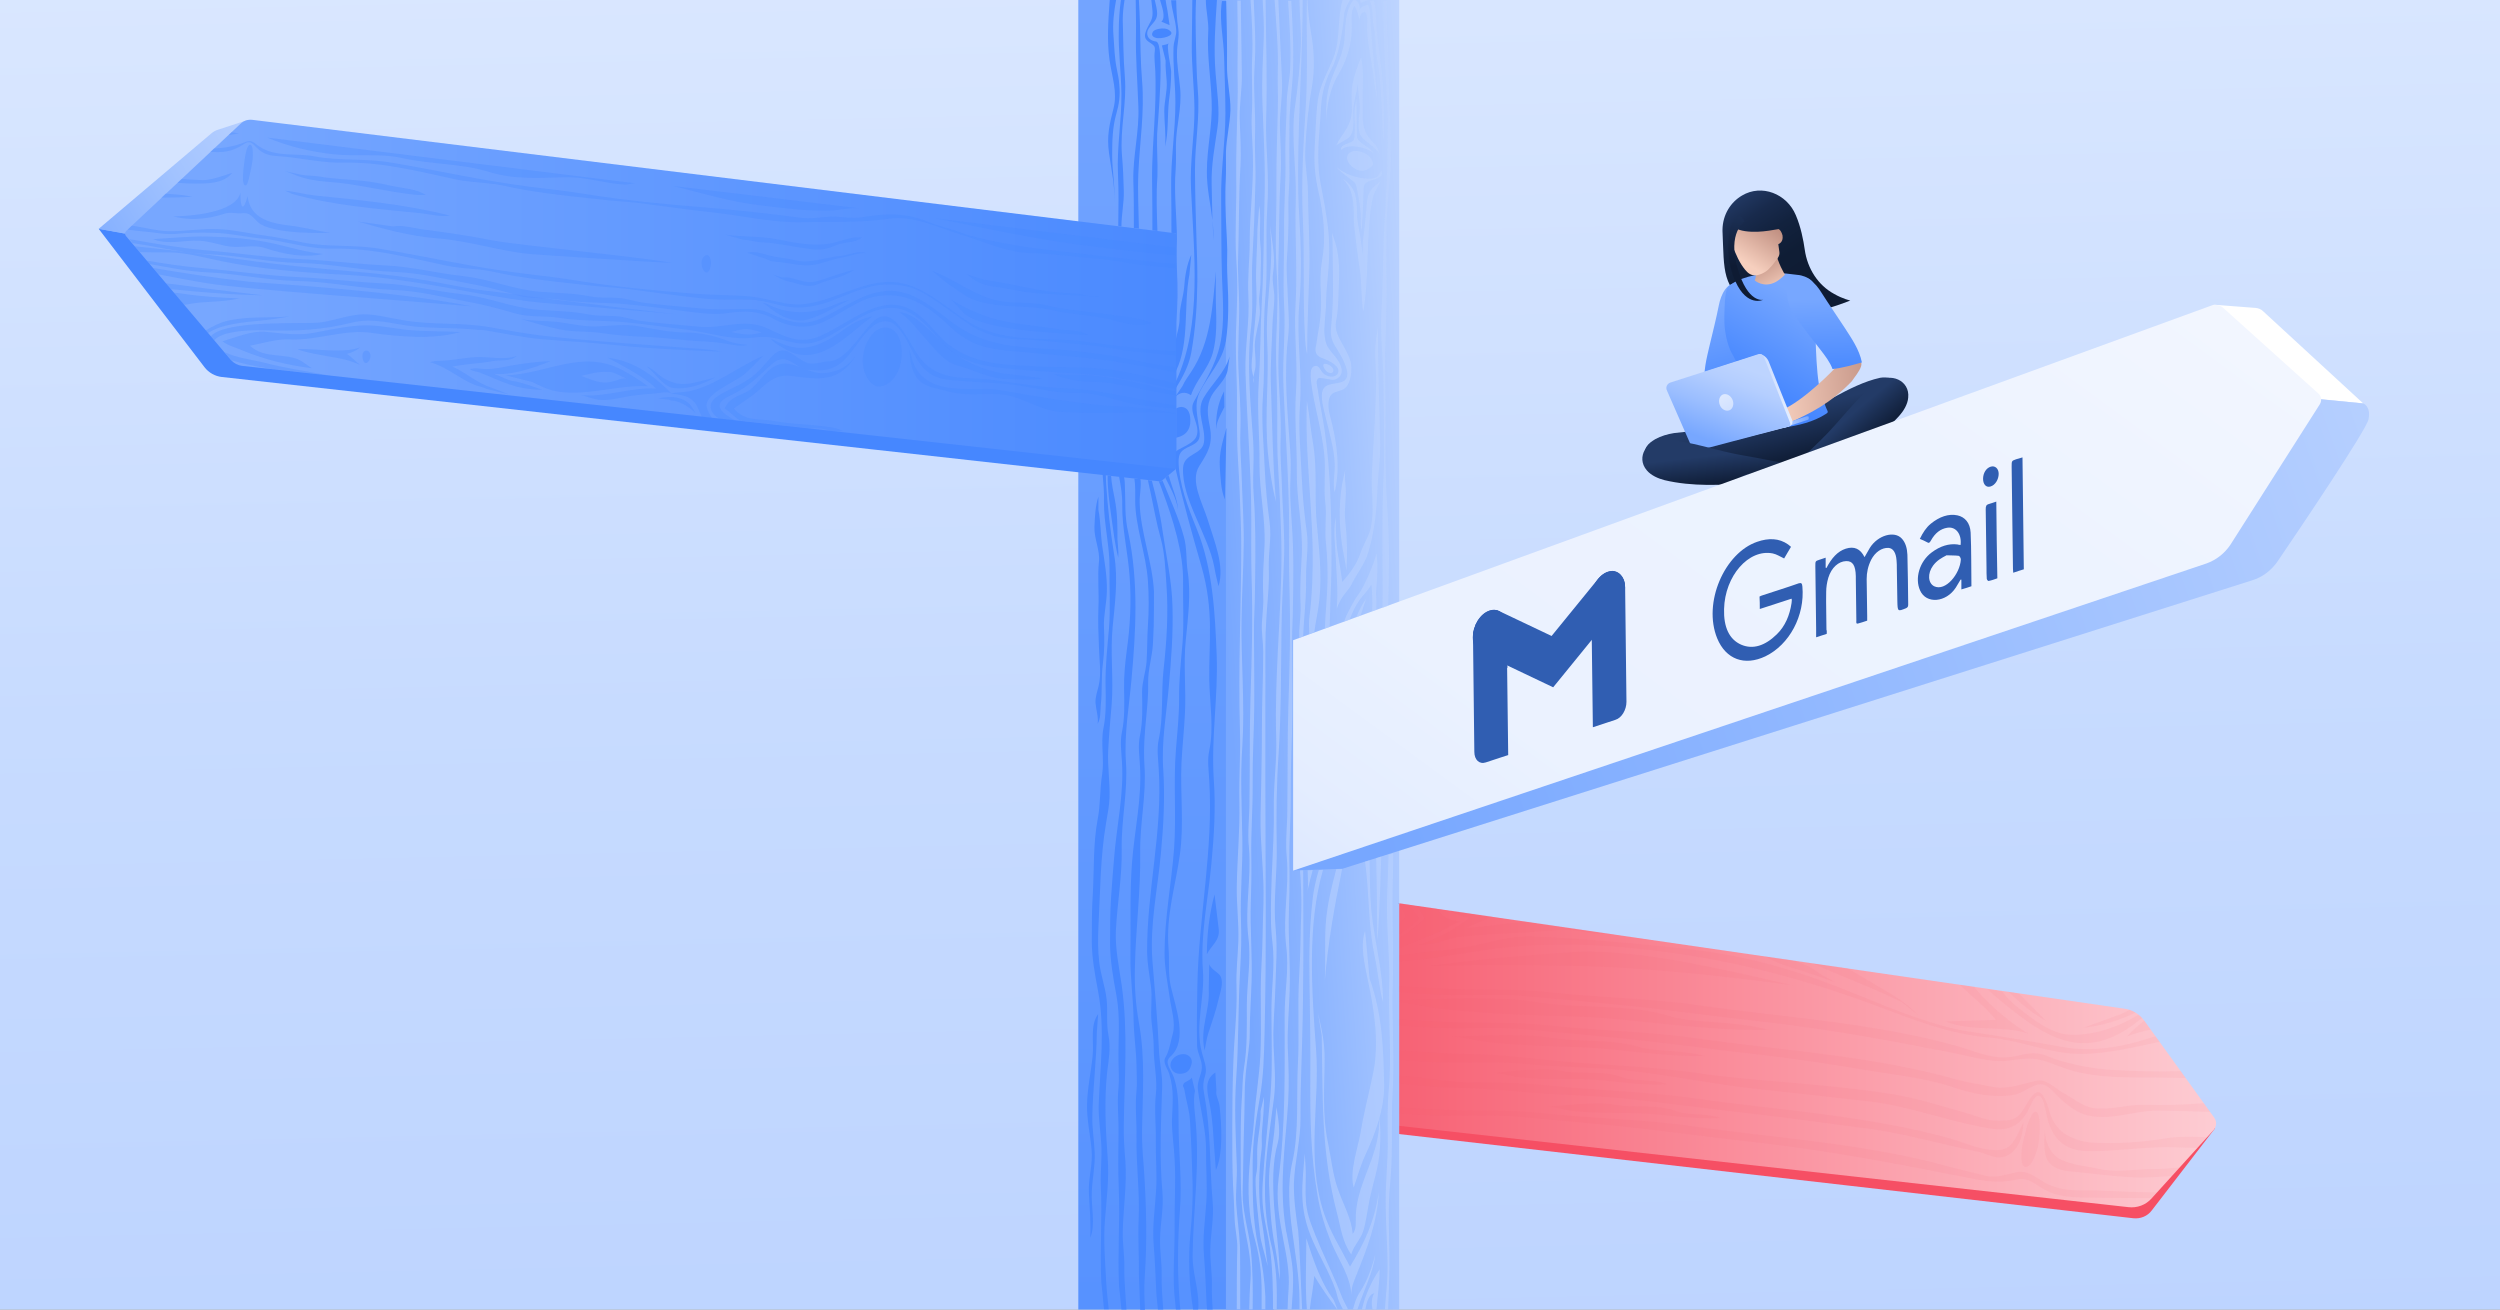 <svg fill="none" height="495" viewBox="0 0 945 495" width="945" xmlns="http://www.w3.org/2000/svg" xmlns:xlink="http://www.w3.org/1999/xlink"><rect x="0" y="0" width="945" height="495" fill="#808080" stroke="none"/><linearGradient id="paint0_linear_1459_14759" gradientUnits="userSpaceOnUse" x1="481.408" x2="460.74" y1="654.692" y2="-290.082"><stop offset=".153" stop-color="#bdd4ff"/><stop offset=".413" stop-color="#c7dbff"/><stop offset=".86" stop-color="#e3edff"/><stop offset=".999" stop-color="#edf3ff"/></linearGradient><linearGradient id="paint1_linear_1459_14759" gradientUnits="userSpaceOnUse" x1="680.602" x2="653.727" y1="115.691" y2="75.508"><stop offset="0" stop-color="#0e1b33"/><stop offset=".39" stop-color="#0f1d35"/><stop offset=".613" stop-color="#12223e"/><stop offset=".794" stop-color="#182a4c"/><stop offset=".952" stop-color="#20365f"/><stop offset="1" stop-color="#233b67"/></linearGradient><linearGradient id="lg1"><stop offset="0" stop-color="#0e1b33"/><stop offset="1" stop-color="#233b67"/></linearGradient><linearGradient id="paint2_linear_1459_14759" gradientUnits="userSpaceOnUse" x1="675.197" x2="670.556" xlink:href="#lg1" y1="175.241" y2="156.966"/><linearGradient id="lg2"><stop offset="0" stop-color="#4687ff"/><stop offset="1" stop-color="#77a7ff"/></linearGradient><linearGradient id="paint3_linear_1459_14759" gradientUnits="userSpaceOnUse" x1="658.32" x2="650.351" xlink:href="#lg2" y1="151.427" y2="115.512"/><linearGradient id="paint4_linear_1459_14759" gradientUnits="userSpaceOnUse" x1="664.195" x2="683.043" xlink:href="#lg2" y1="145.521" y2="113.884"/><linearGradient id="paint5_linear_1459_14759" gradientUnits="userSpaceOnUse" x1="707.668" x2="699.001" xlink:href="#lg1" y1="167.745" y2="157.389"/><linearGradient id="lg3"><stop offset="0" stop-color="#f6cfbe"/><stop offset="1" stop-color="#bf8e80"/></linearGradient><linearGradient id="paint6_linear_1459_14759" gradientUnits="userSpaceOnUse" x1="672.153" x2="712.851" xlink:href="#lg3" y1="154.184" y2="149.31"/><linearGradient id="paint7_linear_1459_14759" gradientUnits="userSpaceOnUse" x1="690.427" x2="689.349" y1="149.654" y2="112.88"><stop offset=".2" stop-color="#4687ff"/><stop offset="1" stop-color="#77a7ff"/></linearGradient><linearGradient id="paint8_linear_1459_14759" gradientUnits="userSpaceOnUse" x1="672.529" x2="682.968" y1="160.509" y2="156.036"><stop offset="0" stop-color="#bdd4ff"/><stop offset=".276" stop-color="#aecaff"/><stop offset=".803" stop-color="#87b1ff"/><stop offset="1" stop-color="#77a7ff"/></linearGradient><linearGradient id="paint9_linear_1459_14759" gradientUnits="userSpaceOnUse" x1="667.293" x2="652.844" y1="119.264" y2="158.709"><stop offset=".001" stop-color="#bdd4ff"/><stop offset=".999" stop-color="#edf3ff"/></linearGradient><linearGradient id="paint10_linear_1459_14759" gradientUnits="userSpaceOnUse" x1="660.46" x2="645.231" y1="134.311" y2="174.6"><stop offset=".11" stop-color="#bdd4ff"/><stop offset=".266" stop-color="#b4ceff"/><stop offset=".522" stop-color="#9bbeff"/><stop offset=".819" stop-color="#77a7ff"/></linearGradient><linearGradient id="paint11_linear_1459_14759" gradientUnits="userSpaceOnUse" x1="648.401" x2="647.06" xlink:href="#lg1" y1="183.938" y2="172.219"/><linearGradient id="paint12_linear_1459_14759" gradientUnits="userSpaceOnUse" x1="672.733" x2="665.481" y1="109.258" y2="95.518"><stop offset="0" stop-color="#f6cfbe"/><stop offset=".316" stop-color="#e1b6a6"/><stop offset=".751" stop-color="#c8998a"/><stop offset="1" stop-color="#bf8e80"/></linearGradient><linearGradient id="paint13_linear_1459_14759" gradientUnits="userSpaceOnUse" x1="657.406" x2="668.852" y1="101.284" y2="84.016"><stop offset=".151" stop-color="#f6cfbe"/><stop offset="1" stop-color="#bf8e80"/></linearGradient><linearGradient id="paint14_linear_1459_14759" gradientUnits="userSpaceOnUse" x1="659.706" x2="657.326" y1="100.421" y2="72.284"><stop offset="0" stop-color="#0e1b33"/><stop offset=".395" stop-color="#152645"/><stop offset="1" stop-color="#233b67"/></linearGradient><linearGradient id="paint15_linear_1459_14759" gradientUnits="userSpaceOnUse" x1="658.666" x2="646.479" y1="164.89" y2="142.038"><stop offset="0" stop-color="#bdd4ff"/><stop offset="1" stop-color="#edf3ff"/></linearGradient><linearGradient id="paint16_linear_1459_14759" gradientUnits="userSpaceOnUse" x1="684.749" x2="681.964" y1="187.641" y2="172.877"><stop offset="0" stop-color="#f9ead4"/><stop offset="1" stop-color="#f7a967"/></linearGradient><linearGradient id="paint17_linear_1459_14759" gradientUnits="userSpaceOnUse" x1="681.862" x2="682.246" xlink:href="#lg3" y1="166.324" y2="174.375"/><linearGradient id="paint18_linear_1459_14759" gradientUnits="userSpaceOnUse" x1="690.2" x2="686.793" xlink:href="#lg1" y1="181.04" y2="173.227"/><linearGradient id="paint19_linear_1459_14759" gradientUnits="userSpaceOnUse" x1="674.374" x2="692.954" xlink:href="#lg3" y1="176.396" y2="193.916"/><linearGradient id="paint20_linear_1459_14759" gradientUnits="userSpaceOnUse" x1="669.496" x2="688.076" xlink:href="#lg3" y1="181.569" y2="199.09"/><linearGradient id="paint21_linear_1459_14759" gradientUnits="userSpaceOnUse" x1="663.815" x2="660.764" xlink:href="#lg1" y1="187.021" y2="178.128"/><linearGradient id="paint22_linear_1459_14759" gradientUnits="userSpaceOnUse" x1="473.226" x2="907.975" y1="398.739" y2="398.739"><stop offset="0" stop-color="#f64f64"/><stop offset="1" stop-color="#ffe4e8"/></linearGradient><linearGradient id="paint23_linear_1459_14759" gradientUnits="userSpaceOnUse" x1="444.54" x2="444.54" xlink:href="#lg2" y1="792.847" y2="-70.394"/><linearGradient id="paint24_linear_1459_14759" gradientUnits="userSpaceOnUse" x1="463.843" x2="569.187" y1="249.684" y2="242.565"><stop offset="0" stop-color="#77a7ff"/><stop offset=".77" stop-color="#bdd4ff"/></linearGradient><linearGradient id="paint25_linear_1459_14759" gradientUnits="userSpaceOnUse" x1="517.661" x2="947.621" y1="307.57" y2="155.505"><stop offset="0" stop-color="#77a7ff"/><stop offset="1" stop-color="#bdd4ff"/></linearGradient><linearGradient id="paint26_linear_1459_14759" gradientUnits="userSpaceOnUse" x1="26.669" x2="118.299" y1="99.253" y2="43.234"><stop offset="0" stop-color="#77a7ff"/><stop offset=".106" stop-color="#82aeff"/><stop offset=".477" stop-color="#a2c3ff"/><stop offset=".789" stop-color="#b6cfff"/><stop offset="1" stop-color="#bdd4ff"/></linearGradient><linearGradient id="paint27_linear_1459_14759" gradientUnits="userSpaceOnUse" x1="508.867" x2="886.041" y1="437.939" y2="-75.766"><stop offset="0" stop-color="#bdd4ff"/><stop offset=".026" stop-color="#c7daff"/><stop offset=".088" stop-color="#d8e5ff"/><stop offset=".164" stop-color="#e4edff"/><stop offset=".269" stop-color="#ebf2ff"/><stop offset=".538" stop-color="#edf3ff"/><stop offset=".776" stop-color="#f4f7ff"/><stop offset="1" stop-color="#ffffff"/></linearGradient><linearGradient id="lg4"><stop offset="0" stop-color="#77a7ff"/><stop offset="1" stop-color="#4687ff"/></linearGradient><linearGradient id="paint28_linear_1459_14759" gradientUnits="userSpaceOnUse" x1="79.43" x2="476.742" xlink:href="#lg4" y1="111.289" y2="111.289"/><linearGradient id="paint29_linear_1459_14759" gradientUnits="userSpaceOnUse" x1="444.224" x2="444.284" xlink:href="#lg4" y1="168.145" y2="168.145"/><linearGradient id="paint30_linear_1459_14759" gradientUnits="userSpaceOnUse" x1="528.655" x2="529.055" y1="341.692" y2="341.665"><stop offset="0" stop-color="#77a7ff"/><stop offset=".611" stop-color="#bdd4ff"/></linearGradient><clipPath id="clip0_1459_14759"><path d="M0 0H945V495H0Z"/></clipPath><g clip-path="url(#clip0_1459_14759)"><path d="M945 0H0V495H945V0Z" fill="url(#paint0_linear_1459_14759)"/><path d="M678.8 81.3C675.4 73.2 665.9 69.5 658.5 73.9 654.2 76.4 651.2 81.1 651.1 86.8 651.1 86.9 651.1 87.1 651.1 87.3 651.8 102.6 650.7 108.5 662.4 116.4 674.1 124.3 699.4 113.6 699.4 113.6 699.4 113.6 696.6 113 693.3 111.1 687.2 107.8 683.2 101.5 682.2 94.4 681.7 90.8 680.7 85.7 678.8 81.3Z" fill="url(#paint1_linear_1459_14759)"/><path d="M720.4 152.5C719.6 154.1 718.5 155.7 717.4 157.1 711 164.5 702.8 170.4 694.2 175.1 686.6 179.3 678 181.4 669.5 182.7 663.6 183.6 657.5 183.2 651.6 183 645.5 182.8 639.4 182.2 633.5 180.8 628.8 179.7 624.4 178.1 622.5 173.3 621.8 171.4 621.4 170.4 622.5 168.7 623.2 167.6 624.4 166.8 625.7 166 627.9 164.8 630.3 164.1 632.8 163.7 645.8 162 659.1 162.8 671.9 159.6 679.7 157.7 686.4 153.8 693.3 150.1 698.7 147.2 704.7 144.1 710.7 142.8 716.2 141.8 723.1 146.4 720.4 152.5Z" fill="url(#paint2_linear_1459_14759)"/><path d="M661.9 121.3C660.6 126.2 659 131 657.5 135.8 656.7 138.5 655.8 141.2 655.8 144.1 652.1 145 648.3 145.3 644.5 145.6 643.7 140.6 645.1 135.5 646.2 130.7 647.4 125.6 648.7 120.6 649.7 115.5 650.5 111.4 652.7 106.1 657.9 107 661.8 107.7 662.6 112.7 662.8 116 662.8 117.8 662.4 119.6 661.9 121.3Z" fill="url(#paint3_linear_1459_14759)"/><path d="M686.2 121.4C684.5 117.7 686 113.1 684.9 109.2 687.3 107.1 683.3 104.2 679.4 103.9 678 103.8 676.6 103.5 675.2 103.4 672.8 103.2 670.4 103.2 668.1 103.4 668 103.4 668 103.4 668 103.4H667.9C665.5 103.6 663.2 104 660.9 104.6 660.3 104.8 659.7 105 659 105.2 657.4 105.7 655.9 106.4 654.5 107.4 653 108.4 652.6 109 652.2 111.9 651.9 114.4 651.9 117 651.8 119.5 651.7 123.2 652.2 126.9 653.3 130.4 654.4 133.7 654.7 133.3 656.1 136.3 657.9 140.2 657.5 145.9 656.6 149.9 656 152.8 654.6 155.2 653.7 158.1 653.6 158.3 653.6 158.6 653.6 158.8 653.7 159.1 654 159.2 654.3 159.3 659.6 161.5 665.5 161.9 671.1 161.9 671.6 161.9 672.1 161.9 672.5 161.9 672.6 161.9 672.6 161.9 672.6 161.9 672.7 161.9 672.7 161.9 672.7 161.9 673.2 161.8 673.7 161.7 674.1 161.7 679.7 160.8 685.4 159.6 690.3 156.4 690.6 156.2 690.8 156 690.9 155.8 690.9 155.5 690.8 155.3 690.7 155.1 689.4 152.4 689.3 150.7 688.1 147.9 686.2 141.2 686.2 121.4 686.2 121.4Z" fill="url(#paint4_linear_1459_14759)"/><path d="M686.5 179.7C688.4 178.6 690.2 177.5 692 176.4 701.2 171 710.7 165.2 717.9 157.2 719.5 155.4 721.1 152.9 721.3 150.3 722 143.7 714.4 140.7 709.6 144.4 701.5 150.5 695.7 159.1 688.4 166.2 687.2 167.4 685.9 168.6 684.7 169.8 683.6 170.8 682.6 171.9 681.5 172.9L686.5 179.7Z" fill="url(#paint5_linear_1459_14759)"/><path d="M694 138.8 694.3 138.4C695.5 137 695.6 133.8 697 133.4 699.1 132.7 701.1 134.2 702.3 135.2 702.8 135.7 702.2 133.3 703.4 136.4 703.6 137 703.7 137.8 703.5 138.4 702.9 140.5 700.7 142.9 700 144.1 691.9 152.5 684.3 156.3 676.1 159.9 674.5 160.6 672.9 161.3 671.5 161.1 670.1 160.9 669 161.1 669.5 159.4 671.1 158.9 671.4 156 673.1 155.2 682 151.6 694 138.8 694 138.8Z" fill="url(#paint6_linear_1459_14759)"/><path d="M679 120.2C681.9 124.3 685.1 128.3 688.2 132.3 689.9 134.5 691.7 136.8 692.7 139.5 696.4 139.1 700.2 138 703.8 137 702.8 132 699.8 127.8 697.1 123.6 694.3 119.3 691.3 115 688.5 110.6 686.3 107 682.4 102.8 677.9 105.5 674.4 107.5 675.4 112.4 676.4 115.6 677 117.2 678 118.7 679 120.2Z" fill="url(#paint7_linear_1459_14759)"/><path d="M683.299 158.7 674.299 161.7C673.999 161.8 673.599 161.8 673.399 161.6L672.799 161C672.699 160.9 672.799 160.7 673.099 160.6L682.799 157.4C683.199 157.3 683.699 157.4 683.699 157.6V158.4C683.599 158.5 683.499 158.6 683.299 158.7Z" fill="url(#paint8_linear_1459_14759)"/><path d="M640.5 168.6C640.9 169.4 641.8 169.8 642.7 169.6L676.2 161.2C676.8 161 677.3 160.6 677.5 160 677.6 159.6 677.6 159.2 677.4 158.7L668.5 136.5C668.1 135.6 667.4 134.8 666.5 134.3 666.3 134.2 666.1 134.1 665.9 134 665.4 133.8 664.9 134 664.9 134L632.4 144.5C631.2 144.9 630.5 146.3 631.1 147.4L640.5 168.6Z" fill="url(#paint9_linear_1459_14759)"/><path d="M639.6 169.3C640 170.1 640.9 170.6 641.8 170.3L675.9 161.3C677 161 676.9 160.3 676.4 159.2L666.8 135C666.4 134.1 665.5 133.6 664.6 133.9L631.4 144.6C630.2 145 629.5 146.4 630.1 147.6L639.6 169.3Z" fill="url(#paint10_linear_1459_14759)"/><path d="M667.8 182.2C665.7 182.3 663.5 182.4 661.4 182.6 650.8 183.4 639.7 184 629.2 181.5 626.8 180.9 624.1 179.7 622.5 177.8 618.2 172.8 622.7 166 628.8 166.2 639 166.6 648.6 170.4 658.6 172.1 660.3 172.4 662 172.7 663.7 173 665.2 173.3 672.5 174.7 674 175L667.8 182.2Z" fill="url(#paint11_linear_1459_14759)"/><path d="M671 94.3C671.9 99.4 674.7 103.8 674.7 103.8 674.7 103.8 673.2 105.5 671.2 106.6 666.6 109 663.3 106 663.3 106 664.6 102.9 663 97.1 663 97.1 663 97.1 670.2 89.8 671 94.3Z" fill="url(#paint12_linear_1459_14759)"/><path d="M654.6 92.5 657 97.8C657.9 99.6 658.8 100.9 659.6 101.9 660.8 103.4 661.9 104 663.2 104.1 664.8 104.2 667.3 103 668.4 101.9 669.6 100.7 670.3 99.9 671.7 98 671.8 97.8 672.1 97.4 672.3 97 672.6 96.4 672.7 95.8 672.6 95.2L672.2 92.3 672.4 92.2C672.6 92.1 672.8 92 673.1 91.7 673.6 91.2 674 90.4 673.8 89L673.5 88.1C673.3 87.6 673 87.1 672.6 86.8 672.5 86.7 672.4 86.6 672.3 86.6 670 87 667.2 87.5 664.4 87.6 661.1 87.7 657.9 87.4 655.7 86.1 655.7 86.1 655.6 85.9 654.7 91.7 654.7 91.8 654.6 92.1 654.6 92.5Z" fill="url(#paint13_linear_1459_14759)"/><path clip-rule="evenodd" d="M654 86.2C654 86.2 651.4 96.5 656 106.4 660.5 116.3 666.5 113.3 666.5 113.3 666.5 113.3 660.7 114.9 656.8 101.4 652.9 87.9 659.4 83.8 659.4 83.8 659.4 83.8 657.2 77.8 654 86.2Z" fill="url(#paint14_linear_1459_14759)" fill-rule="evenodd"/><path d="M653.7 155.1C655 154.6 655.6 152.8 654.9 151.1 654.2 149.5 652.6 148.6 651.3 149.1 650 149.6 649.4 151.4 650.1 153.1 650.7 154.7 652.3 155.6 653.7 155.1Z" fill="url(#paint15_linear_1459_14759)"/><path d="M693.4 175.9V175.8C693.5 175.1 693.5 174.6 693.8 174 694 173.4 694.3 172.6 693.8 172 693.3 171.3 692.3 171.4 691.4 171.6 690.7 171.8 690 172 689.3 172.2 686.6 173.2 684.3 175 681.6 176 680.2 176.5 678.7 176.8 677.3 177.1 676.4 177.8 672.9 180.1 671.5 182.1 671.8 182.3 672.3 182.6 672.6 182.7 673.8 183.2 675.2 183.3 676.6 183.3 677.8 183.3 678.9 183.2 680.1 183 683.6 181.4 687 179.3 690.3 177.5 691.3 177 692.4 176.4 693.4 175.9Z" fill="url(#paint16_linear_1459_14759)"/><path d="M676.601 183.3C678.501 183.3 680.301 183 682.001 182.8 682.801 182.7 683.601 182.7 684.301 182.6 685.501 182.4 686.701 182.1 687.901 181.9 688.801 181.7 689.601 181.5 690.501 181.3 691.001 181.2 691.401 181 691.801 180.7 692.201 180.3 692.401 179.7 692.501 179.1 692.801 178 693.201 176.9 693.401 175.8 693.501 175.1 693.501 174.6 693.801 174 694.001 173.4 694.301 172.6 693.801 172 693.301 171.3 692.301 171.4 691.401 171.6 690.701 171.8 690.001 172 689.301 172.2 686.601 173.2 684.301 175 681.601 176 679.901 176.6 678.101 177 676.301 177.3 674.901 177.6 672.601 177.8 671.501 178.9 671.101 179.4 670.501 180.4 670.601 181 670.701 181.8 671.801 182.4 672.501 182.7 673.801 183.2 675.101 183.3 676.601 183.3Z" fill="url(#paint17_linear_1459_14759)"/><path d="M682.801 182.8C684.301 182.3 686.201 181.4 686.901 180 687.501 178.9 687.501 177.7 687.201 176.5 686.901 175.4 685.801 174.7 684.601 174.4 686.901 172.3 689.501 171.7 692.101 172 692.401 172 692.701 172.1 693.001 172.2 696.801 173.5 695.701 178.1 693.401 180.2 692.301 181.2 691.001 181.8 689.601 182.2 688.501 182.4 687.701 182.5 686.501 182.7 685.201 182.9 684.401 182.7 682.801 182.8Z" fill="url(#paint18_linear_1459_14759)"/><path d="M681.1 172.6C680 173.7 678.3 174.9 677.2 175.9 676 176.9 668.8 181.7 671.7 184 672.3 184.4 673.1 184.3 673.8 184.1 677.9 183.1 681.5 180.3 685 178.2L681.1 172.6Z" fill="url(#paint19_linear_1459_14759)"/><path d="M676.7 183.3C675.1 184.2 673.2 184.8 671.7 185.5 671 185.8 670.3 186.1 669.6 186.4 668.4 186.8 667.3 187.1 666.1 187.4 665.3 187.6 664.4 187.8 663.5 188.1 663 188.2 662.6 188.4 662.1 188.2 661.5 188 661.1 187.6 660.7 187.2 659.9 186.3 659 185.6 658.3 184.7 657.9 184.1 657.4 183.5 657.6 182.7 657.7 182.3 657.9 182 658.2 181.6 658.5 181.2 658.8 180.8 659.2 180.4 660.5 179.3 662.1 179.3 663.7 179.3 665.4 179.3 667.1 179.4 668.8 179.1 670.6 178.8 672.4 178.3 674.1 177.7 675.5 177.3 677.6 176.3 679 176.8 679.6 177 680.6 177.6 680.8 178.2 681.1 179 680.4 180 679.9 180.6 679.1 181.8 678 182.6 676.7 183.3Z" fill="url(#paint20_linear_1459_14759)"/><path d="M670.701 185.8C669.101 186.1 667.101 186.2 665.701 185.3 664.701 184.6 664.101 183.6 663.801 182.4 663.501 181.3 664.201 180.1 665.101 179.3 662.101 178.6 659.501 179.2 657.401 180.7 657.201 180.9 656.901 181.1 656.701 181.3 653.901 184.2 657.101 187.8 660.201 188.6 661.601 189 663.101 188.9 664.401 188.5 665.501 188.2 666.201 187.9 667.301 187.4 668.701 187 669.301 186.5 670.701 185.8Z" fill="url(#paint21_linear_1459_14759)"/><path d="M523.801 428.1 806.401 460.5C809.101 460.8 811.801 459.7 813.401 457.5L837.201 426.6C837.301 426.5 837.101 426.3 837.001 426.4L801.801 448 536.101 414.5C529.601 413.7 523.801 418.8 523.801 425.3V428.1Z" fill="#f64f64"/><path d="M525.801 341 803.101 381.3C806.101 381.7 808.801 383.4 810.601 385.9L837.001 422.5C838.001 423.9 837.901 425.9 836.701 427.2L813.301 453C811.101 455.5 807.801 456.7 804.501 456.3L523.801 425 525.801 341Z" fill="url(#paint22_linear_1459_14759)"/><path d="M481.5 0V495H407.6V0H463.4 463.5 481.5Z" fill="url(#paint23_linear_1459_14759)"/><path d="M528.9 0V495H463.4V0H463.5 528.9Z" fill="url(#paint24_linear_1459_14759)"/><path d="M893.3 152.5 873.3 150.5 836.5 116.6C835.9 116.1 836.3 115.1 837.1 115.2L852.7 116.4C853.7 116.5 854.7 116.9 855.4 117.6L893.3 152.5Z" fill="#ffffff"/><path d="M893.3 152.5C893.3 152.5 896.3 153.5 895.3 158.5 894.5 162.5 870.3 198.4 861 212.1 858.6 215.6 855.2 218.2 851.2 219.4L507.4 328.4 488.9 329 518.4 294.4 829.4 205.4 871.8 152.4 876.9 150.9 893.3 152.5Z" fill="url(#paint25_linear_1459_14759)"/><path d="M97.301 49.5 95.501 46.2C95.101 45.5 94.301 45.2 93.501 45.4L82.501 49C81.501 49.3 80.601 49.8 79.801 50.5L37.301 86.5 46.701 88.2 66.801 91 97.301 49.5Z" fill="url(#paint26_linear_1459_14759)"/><path d="M37.301 86.5 77.301 138.8C78.901 140.9 81.301 142.2 83.801 142.5L438.801 182 444.501 177.3 438.801 170 93.801 133 55.801 89 46.701 88.2 37.301 86.5Z" fill="#4687ff"/><path d="M488.801 242V329.1L834.001 213C837.701 211.7 840.901 209.2 843.101 205.9L876.901 152.8C877.701 151.5 877.501 149.8 876.401 148.8L840.401 116.4C839.201 115.3 837.501 115 835.901 115.5L488.801 242Z" fill="url(#paint27_linear_1459_14759)"/><path d="M444.5 88.2 95.4 45.3C93.8 45.1 92.1 45.6 90.9 46.8L47.7 87.3C47.2 87.8 47.1 88.6 47.6 89.2L87.3 136.1C88.4 137.3 89.9 138.1 91.5 138.3L444.7 177.3V88.2H444.5Z" fill="url(#paint28_linear_1459_14759)"/><path d="M677 206.7C676 208.3 675.2 209.8 674.4 211.1 672.9 210.4 671.6 209.5 670.1 209.2 661 207.4 652 217.7 651.7 230.2 651.5 237 653.6 241.7 658.2 243.7 662.6 245.6 667.2 244.1 671.6 239.8 674.8 236.7 676.5 232.6 677.2 228 677.2 227.7 677.3 227.3 677.3 227 677.3 226.8 677.3 226.6 677.2 226.3 673.2 227.6 669.3 228.9 665.2 230.2 665.2 228.5 665.2 227.1 665.1 225.5 665.5 225.3 665.9 225.1 666.3 225 670.8 223.5 675.4 222.1 679.9 220.5 680.9 220.2 681.2 220.5 681.3 221.7 682.3 232.7 676.4 243.7 667.3 248.1 659.5 251.8 652.4 249.3 649.1 241.3 643.6 227.8 651.9 209 664.2 204.8 668.5 203.3 672.5 203.4 675.9 205.8 676.3 206.1 676.6 206.4 677 206.7Z" fill="#305eb2"/><path d="M690.499 239.601C689.099 240.001 687.899 240.501 686.499 240.901 686.499 239.801 686.499 238.701 686.499 237.601 686.399 229.701 686.299 221.901 686.199 214.001 686.199 212.101 686.199 212.101 687.699 211.601 688.499 211.301 689.199 211.101 690.099 210.801 690.099 212.201 690.099 213.401 690.099 214.601 690.199 214.601 690.299 214.701 690.399 214.701 692.299 211.001 694.599 208.401 697.699 207.401 700.899 206.401 703.199 207.401 704.799 210.601 705.499 209.401 706.199 208.201 706.799 207.101 709.799 202.301 716.099 200.501 718.899 203.601 720.299 205.101 720.899 207.301 720.999 209.701 721.199 215.901 721.199 222.201 721.299 228.501 721.299 229.301 721.099 229.601 720.499 229.901 717.299 231.201 717.299 231.201 717.199 227.201 717.099 223.101 717.099 218.901 716.999 214.801 716.999 213.801 716.999 212.901 716.899 211.901 716.699 208.901 715.599 207.201 713.799 207.101 711.299 207.001 708.799 208.701 707.299 211.601 706.099 214.001 705.599 216.401 705.599 218.901 705.699 223.501 705.699 228.201 705.799 232.801 705.799 233.301 705.799 233.801 705.799 234.601 704.599 235.001 703.499 235.401 702.299 235.701 701.499 235.901 701.699 235.101 701.699 234.501 701.599 229.301 701.599 224.201 701.499 219.001 701.499 218.601 701.499 218.201 701.499 217.801 701.399 213.701 700.299 212.001 697.799 212.101 694.999 212.201 692.299 214.501 691.099 218.401 690.599 220.101 690.299 222.001 690.299 223.701 690.199 228.501 690.399 233.301 690.399 238.001 690.599 238.501 690.499 239.001 690.499 239.601Z" fill="#305eb2"/><path d="M741.099 206C741.599 201.9 739.299 198.9 735.999 199.5 733.599 199.9 731.499 201.4 729.899 204.3 729.399 205.2 729.099 205.4 728.499 205 727.599 204.5 726.699 204.1 725.699 203.7 726.799 201.4 728.099 199.4 729.799 198 733.099 195.3 736.599 194.1 739.899 194.8 742.699 195.4 744.699 197.6 744.899 201.3 745.199 207.9 745.099 214.7 745.199 221.6 744.099 222 742.799 222.4 741.399 222.8 741.399 221.6 741.399 220.3 741.399 219.1 741.299 219.1 741.199 219.1 741.099 219.1 740.499 220.1 739.899 221.1 739.299 222.1 735.599 227.8 728.099 228.4 725.799 223.2 723.699 218.6 725.599 212.2 730.199 208.8 733.399 206.4 736.699 205.4 739.899 205.8 740.299 205.9 740.699 206 741.099 206ZM735.799 209.9C733.899 210.9 732.199 211.8 730.699 213.8 728.499 216.8 728.799 220.4 731.099 221.6 735.399 223.7 740.899 216.9 741.199 211.5 741.199 211 740.799 210.2 740.399 210.1 738.899 209.9 737.399 210 735.799 209.9Z" fill="#305eb2"/><path d="M764.5 172.9C764.7 187.1 764.8 201.1 765 215.2 763.7 215.6 762.4 216 761 216.5 761 216 760.9 215.5 760.9 215 760.7 202.1 760.6 189.3 760.4 176.4 760.4 174.2 760.4 174.2 762.1 173.6 762.9 173.4 763.6 173.2 764.5 172.9Z" fill="#305eb2"/><path d="M755 218.601C753.9 219.001 752.8 219.401 751.7 219.601 751.5 219.701 751.1 219.201 751 218.801 750.9 217.401 750.9 215.901 750.9 214.501 750.8 207.201 750.7 199.801 750.6 192.501 750.6 191.301 750.8 190.801 751.8 190.501 752.7 190.301 753.6 189.901 754.6 189.601 754.7 199.401 754.8 208.901 755 218.601Z" fill="#305eb2"/><path d="M752.5 176.4C754.1 175.9 755.5 177.1 755.5 179.1 755.5 181.2 754.2 183.4 752.4 183.9 750.8 184.4 749.6 183.1 749.6 181 749.6 178.8 750.8 176.9 752.5 176.4Z" fill="#305eb2"/><path d="M587.101 259.8 559.801 246.8C556.801 245.3 556.001 240.5 557.901 236.2 559.801 231.9 563.601 229.6 566.501 230.9L586.501 240.4 604.101 218.8C607.001 215.3 611.001 215 613.001 218.1 615.001 221.1 614.401 226.2 611.601 229.7L587.101 259.8Z" fill="#305eb2"/><path d="M610.601 272.101 602.101 274.901 601.501 226.301C601.401 221.801 604.301 217.301 607.801 216.101 611.301 214.901 614.201 217.601 614.301 222.101L614.801 265.3C614.801 268.3 613.001 271.401 610.601 272.101Z" fill="#305eb2"/><path d="M614.2 221.001C614.2 220.801 614.2 220.701 614.2 220.501 614.2 220.301 614.1 220.101 614 219.801 613.9 219.501 613.9 219.301 613.8 219.101 613.8 219.001 613.7 218.901 613.6 218.801 613.5 218.501 613.3 218.201 613.1 217.901 613 217.801 612.9 217.701 612.8 217.601 612.6 217.401 612.5 217.201 612.3 217.001 612.2 216.901 612 216.801 611.8 216.701 611.6 216.601 611.5 216.501 611.3 216.401 611.1 216.301 610.9 216.301 610.8 216.201 610.6 216.101 610.4 216.101 610.2 216.001 610 216.001 609.8 216.001 609.6 216.001 609.4 216.001 609.2 216.001 609 216.001 608.7 216.001 608.5 216.101 608.2 216.201 608 216.201 607.9 216.301 607.7 216.301 607.4 216.401 607.1 216.501 606.8 216.701 606.7 216.801 606.6 216.801 606.4 216.901 606 217.201 605.6 217.501 605.2 217.801 605.1 217.901 605 218.001 604.9 218.101 602.7 220.101 601.3 223.401 601.4 226.501L601.6 242.101 611.5 229.901C613.6 227.301 614.6 223.901 614.2 221.001Z" fill="#305eb2"/><path d="M562.999 230.801C566.499 229.601 569.399 232.301 569.499 236.801L570.099 285.401 561.599 288.201C559.199 289.001 557.299 287.201 557.299 284.201L556.799 241.001C556.699 236.501 559.499 231.901 562.999 230.801Z" fill="#305eb2"/><path d="M556.8 239.8C556.8 239.6 556.8 239.5 556.8 239.3 556.8 239 556.9 238.8 557 238.5 557.1 238.2 557.1 237.9 557.2 237.6 557.2 237.5 557.3 237.3 557.4 237.2 557.5 236.8 557.7 236.4 557.8 236 557.9 235.8 558 235.6 558.1 235.5 558.3 235.2 558.4 234.9 558.6 234.6 558.7 234.4 558.9 234.2 559.1 234 559.3 233.8 559.4 233.5 559.6 233.3 559.8 233.1 560 232.9 560.1 232.8 560.3 232.6 560.5 232.4 560.7 232.3 560.9 232.1 561.1 232 561.3 231.9 561.5 231.8 561.7 231.6 561.9 231.5 562.2 231.4 562.4 231.3 562.7 231.2 562.9 231.1 563 231 563.2 231 563.5 230.9 563.8 230.9 564.1 230.8 564.2 230.8 564.3 230.7 564.5 230.7 564.7 230.7 564.9 230.7 565.1 230.7 565.3 230.7 565.5 230.7 565.7 230.7 565.8 230.7 565.9 230.8 566 230.8 566.3 230.9 566.5 231 566.8 231.1 568.6 232 569.6 234.2 569.6 236.9L569.8 252.5 559.6 246.9C557.5 245.7 556.4 242.9 556.8 239.8Z" fill="#305eb2"/><g fill="#4687ff"><path d="M420.599 236.8C419.599 246.5 420.999 256.7 420.199 266.4 419.699 272.1 419.199 277.8 418.899 283.6 418.599 289.5 419.599 295.6 419.399 301.5 419.299 304.8 418.599 307.9 418.099 311.1 415.899 323.9 415.899 337.3 415.199 350.5 414.999 354.9 414.999 359.2 415.499 363.6 415.999 368.3 417.799 373.1 418.299 377.7 418.799 382.3 418.099 386.6 418.999 391.3 419.899 396.1 419.099 400.7 418.499 405.3 417.399 415.7 417.899 426.8 418.699 437.6 419.299 445.7 418.299 453.1 417.699 460.9 416.999 469 417.799 477.3 418.199 485.5 418.399 488.7 418.799 491.8 419.099 494.9H417.299C416.899 490.4 416.399 485.4 416.299 484.8 415.699 472.4 416.699 460.3 416.099 448 415.899 442.8 416.599 437.9 416.299 432.7 415.999 427.8 415.199 422.6 415.299 417.8 415.799 403.8 417.799 389.3 415.099 374.8 413.899 368.4 412.699 362.1 412.699 355.8 412.699 349.7 412.699 343.6 413.099 337.6 413.599 328.3 413.199 318.9 414.899 309.8 415.999 304.3 415.699 298.4 416.599 292.8 417.499 287.1 415.999 280.9 417.099 275.3 418.199 269.9 417.999 264.5 417.899 258.8 417.799 251.6 418.599 244.5 419.199 237.5 419.799 230 419.299 222.2 419.399 214.6 419.499 206.4 417.199 197.8 417.299 189.5 417.399 186.2 417.099 182.8 416.799 179.4L417.999 179.5C417.999 180.5 418.099 181.6 418.099 182.6 418.699 191.7 419.699 200.8 421.199 210 422.699 219.1 421.399 228.4 420.599 236.8Z"/><path d="M424.1 58.6C424.5 63.2 424.7 67.8 424.8 72.3 424.9 76.8 423.9 81.1 423.9 85.6L422.7 85.4C422.8 78.9 422.9 72.4 422.6 65.9 422.1 55.6 424 45.7 423.9 35.4 423.8 27.5 422.7 19.4 422.9 11.5 422.9 7.5 423.2 3.7 423.7-.1H425.1C424.7 2.4 424.4 4.9 424.4 7.5 424.6 14.3 424.6 22.2 425.2 29.1 426 39.3 423.3 48.6 424.1 58.6Z"/><path d="M448.2 242.201C447.3 251.301 448.4 260.701 447.9 269.901 447.6 276.101 446.9 282.201 446.6 288.401 446.1 299.901 447.6 311.701 446 323.001 444.4 334.701 440.7 346.001 441.7 358.401 442.1 363.101 441.5 367.801 442.5 372.601 444.4 380.901 449.2 393.301 442.4 399.401 439.8 401.801 442.8 404.401 443.8 407.501 445.7 413.401 445.4 418.901 445.5 424.601 445.5 435.601 446.9 446.801 446 457.601 445.2 468.501 445 479.401 445.8 490.601 445.9 492.101 446 493.501 446.2 495.001H444.5C444.4 494.401 444.3 493.701 444.3 493.101 443 483.101 444.1 473.401 444 463.601 443.9 455.101 444.5 446.701 444 438.201 443.8 433.301 442.9 428.101 443 423.301 443.2 417.501 443.9 412.101 442 406.001 441.6 404.601 440.6 403.301 440.3 401.901 439.9 400.101 440.6 399.801 441.2 398.401 442.2 396.001 442.6 393.301 443.3 390.801 444.5 386.501 442.7 381.501 442.1 376.801 441.3 371.301 440.2 365.701 440.2 360.301 440.2 346.901 442.8 334.101 443.8 320.801 444.7 308.501 443.5 295.801 444.5 283.401 445 277.001 445.7 270.801 445.7 264.301 445.6 257.201 446.4 250.001 447 243.001 447.6 235.501 447.1 227.701 447.2 220.101 447.4 209.101 443.5 196.601 439.3 185.301 438.9 184.201 438.5 183.001 438 181.901L438.9 182.001 439.4 181.601C442.3 188.701 445.6 195.801 447.5 202.901 448.7 207.101 448.3 211.401 448.9 215.701 450.3 224.501 449 233.801 448.2 242.201Z"/><path d="M451.7 64.1C451.8 83.1 452.7 97 452.6 106.3 452.5 115.6 451.9 124.3 450.3 133.3 449.4 138.2 447.1 142.5 444.5 146.7V144.2C454.5 122.5 451.3 96 450.2 71.3 449.7 61 451.6 51.1 451.5 40.8 451.4 32.9 450.4 24.8 450.5 16.9 450.6 11.2 450.6 5.6 450.7-.1H452.1C451.9 4.2 451.9 8.5 452 12.9 452.2 19.7 452.2 27.6 452.8 34.5 453.6 44.7 451.7 54.1 451.7 64.1Z"/><path d="M427.7 256.901C426.8 267.101 424.9 277.401 425.6 287.901 426.4 299.201 423.8 309.801 424 321.001 424.2 331.401 422.3 341.501 421.8 351.801 421.5 358.501 423 365.501 424 372.401 426.5 390.201 425 407.801 424.8 425.201 424.7 429.601 425 434.401 425.4 438.901 426 448.001 424.6 456.601 424.4 465.601 424.3 470.001 425.1 474.501 425 479.001 424.9 484.301 425.5 489.701 425.8 495.001H423.9C423.5 490.901 423.1 486.801 423 486.201 422.4 473.801 423.4 461.701 422.9 449.401 422.6 442.201 422.7 435.501 422.8 428.401 422.9 422.601 422.2 416.701 422.8 411.001 423.1 407.901 422.8 404.701 422.8 401.501 422.6 393.001 423.6 385.001 422 376.201 420.8 369.801 419.7 363.401 419.6 357.201 419.6 351.101 419.6 345.001 420 339.001 420.3 334.201 420.7 329.501 421.1 324.701 422 312.501 424.9 300.501 424.1 288.001 423.9 284.201 423.3 280.401 424.1 276.701 425.2 271.301 425 265.901 424.9 260.301 424.8 255.501 425.3 250.701 425.9 246.001 427.2 236.901 427.7 227.501 427 218.001 426.4 209.001 424.1 199.801 424.2 190.901 424.3 187.401 423.7 183.801 423 180.101L424.9 180.301C425.1 181.301 425.2 182.401 425.2 183.401 425.5 189.501 425 195.201 426.5 201.401 430.5 220.301 429.3 239.201 427.7 256.901Z"/><path d="M430.5 86.4 428.6 86.2C428.6 80.2 428.6 74.3 428.4 68.3 428.2 58.8 430.7 49.8 430.3 40.2 430 31.1 429.2 21.9 429.4 12.9 429.5 8.6 429.3 4.3 429.3 0H430.5C430.7 3 430.8 5.9 430.9 8.9 431.1 15.7 431.1 23.6 431.7 30.5 432.7 42.4 430.8 53.8 430.3 65.4 430 72.3 430.4 79.5 430.5 86.4Z"/><path d="M441.801 259.7C440.901 269.9 439.001 280.2 439.701 290.7 440.401 301.6 439.801 312.2 438.801 322.8 437.601 336 434.601 349.4 435.601 363 436.501 374.4 437.601 385.9 438.101 397.2 438.301 401.7 439.401 406.1 439.301 410.6 438.901 423.9 438.201 437.1 439.401 450.7 439.901 456.7 438.601 462.5 438.501 468.4 438.401 472.8 439.201 477.3 439.101 481.8 439.001 486.2 439.401 490.6 439.701 495H437.701C437.401 492 437.101 489.4 437.101 489 436.801 482.8 436.601 476.8 436.101 470.6 435.501 463.6 436.601 456.9 437.001 450.1 437.401 443.9 436.801 437.4 436.901 431.2 437.001 425.4 436.301 419.5 436.901 413.8 437.601 407.9 436.001 401.7 436.101 395.7 436.101 392.5 435.601 389.5 435.301 386.4 434.801 381.7 435.701 377.1 435.001 372.4 434.401 368.2 433.701 364.1 433.601 360 433.501 336.6 439.501 314.4 438.001 290.8 437.801 287 437.201 283.2 438.001 279.5 439.801 271.1 438.901 261.9 439.801 253.3 441.001 242.6 441.701 231.9 440.901 220.8 440.501 215.2 440.301 209 438.701 203.3 437.101 197.6 436.201 192.2 435.001 186.6 434.601 184.9 434.301 183.2 433.901 181.5L435.401 181.7C437.001 187.8 438.601 194.4 439.401 200.4 440.801 210.1 443.001 219.7 443.201 229.3 443.501 239.5 442.701 249.6 441.801 259.7Z"/><path d="M444.899 102.201C445.199 108.901 445.199 115.401 444.599 121.901V88.201L442.799 88.001C442.799 82.401 442.799 76.801 442.699 71.201 442.499 60.201 444.299 49.701 444.299 38.701 444.299 31.701 443.299 24.601 443.599 17.701 443.699 15.401 444.799 13.501 444.599 11.201 444.299 7.301 442.899 3.801 442.699.101H444.599C444.699 3.701 444.799 7.201 445.399 10.901 445.899 14.001 444.899 16.701 444.899 19.901 444.799 24.401 445.699 28.901 446.099 33.401 446.799 40.901 444.599 47.401 444.499 54.701 444.499 57.801 444.599 61.001 444.399 64.101 443.699 72.601 444.799 81.601 444.899 90.401 444.699 94.201 444.699 98.101 444.899 102.201Z"/><path d="M464 105.9C464.4 113.5 464.5 121.4 463.4 128.8 463.4 128.9 463.4 129.1 463.3 129.2 462.2 136.3 456.8 141.7 453.6 148 451.2 152.8 452.7 157.3 453.4 162.9 453.8 166.1 453 167.2 449.8 168.7 446.4 170.2 445.5 171.3 445.5 174.6 445.7 183 448.9 191.4 452.4 200 458.6 215.3 459.3 232.7 459.9 247.6 460.5 263.4 457.8 278.6 458.8 294.5 459.6 305.4 458.9 316 457.9 326.6 456.7 339.8 453.7 353.2 454.7 366.8 455.5 377.1 451.6 387.4 454.3 397.8 455 400.6 456.4 403.7 455.6 406.3 454.8 409 454.6 410.6 455.2 413.7 457.8 427.7 457.2 440.8 458.4 454.6 458.9 460.6 457.6 466.4 457.5 472.3 457.4 476.7 458.2 481.2 458.1 485.7 458 488.8 458.2 492 458.4 495.2H456.3C456.2 494 456.1 493.2 456.1 493 455.8 486.8 455.6 480.8 455.1 474.6 454.5 467.6 455.6 460.9 456 454.1 456.4 447.9 455.8 441.4 455.9 435.2 456 427.6 453.8 419.7 452.8 411.9 452.4 408.7 454.1 406.6 454.3 403.7 454.5 401 452.6 398.1 452.5 395.4 452.3 387.7 452.5 380.1 452.6 372.5 453.1 346.5 458.7 321.3 457.1 295 456.9 291.2 456.3 287.4 457.1 283.7 458.9 275.2 457.3 266 457.1 257.1 456.9 242.8 459 230.9 454.1 213.9 450.6 201.8 447.3 189.9 444.5 177.8V170.7C445 170.2 445.8 169.7 446.9 169.2 448.9 168.2 451.4 166.9 452.2 165.1 454.1 160.8 449 155.9 451.3 151.8 455.2 144.7 459.5 138.1 461.2 130.2 463 122 462.2 113 461.9 104.3 461.6 94.6 461.7 85.1 461.6 75.4 461.4 64.4 463.2 53.9 463.2 42.9 463.2 35.7 462.9 28.5 462.7 21.2 462.5 14.9 461 8 461.7 1.9 461.8 1.4 461.8.9 461.9.4H463.4 463.5C463.7 8.5 463.9 16.5 463.8 24.6 463.7 30.2 465.2 36.1 465.1 41.7 464.9 47.1 463.6 52.2 463.4 57.5 463.4 57.9 463.4 58.3 463.4 58.7 463.4 61.8 463.5 65 463.3 68.1 462.9 73.7 463.2 79.5 463.5 85.3 463.7 88.3 463.8 91.4 463.9 94.4 463.8 98 463.8 101.9 464 105.9Z"/><path d="M436.101 236.8C436.001 239 435.901 241.3 435.801 243.5 435.501 248.4 433.901 253.2 434.001 258.1 434.101 262.4 433.701 266.6 433.301 270.8 432.701 276.9 432.201 283 432.601 289.3 433.401 300.6 430.801 311.2 431.001 322.4 431.201 337 429.301 350.9 429.001 365.4 428.801 372.4 429.201 379.3 430.501 386.5 433.001 400.3 431.901 413.3 431.701 426.7 431.601 431.2 431.901 435.9 432.301 440.4 433.301 454.8 433.701 468.8 432.701 482.9 432.401 486.9 432.601 491 432.801 495.1H431.001C430.801 489.3 430.501 482.9 430.501 482 430.601 475 430.101 467.8 430.401 461 430.901 450.8 429.401 440.2 429.601 429.8 429.701 424 429.001 418.1 429.601 412.4 429.901 409.3 429.601 406.1 429.601 402.9 429.501 397.2 428.601 391.4 428.501 385.6 428.401 377.6 427.201 369.6 427.301 361.6 427.501 349.7 427.001 337.8 427.901 326.1 428.801 313.9 431.701 301.9 430.901 289.4 430.701 285.6 430.101 281.8 430.901 278.1 432.001 272.7 431.801 267.3 431.701 261.6 431.701 257.7 433.101 254 433.401 250.1 433.701 245.6 433.601 241.1 433.901 236.6 434.301 230.9 434.301 225.2 433.901 219.4 433.201 209.4 429.001 198.6 429.101 188.9 429.101 186.1 429.201 183.6 428.801 180.9L431.101 181.1C431.501 184.2 430.701 187 430.801 190 431.001 200.9 435.701 212.6 436.201 223.7 436.201 228.1 436.201 232.5 436.101 236.8Z"/><path d="M437.501 87.3 435.601 87.1C435.601 81.3 435.601 75.5 435.501 69.7 435.301 60.2 436.201 50.9 436.601 41.5 436.801 36.6 436.901 31.7 436.701 26.8 436.601 24.4 436.201 21.8 436.501 19.4 436.701 17.4 436.401 17.3 434.201 15.8 433.201 15.1 432.801 14.4 432.801 13.5 432.801 11.7 434.401 9.3 435.101 7.8 436.201 5.5 435.401 2.8 435.201 0H436.501C436.901 1.8 437.401 3.5 437.401 5.2 437.401 7.8 435.501 8.8 434.201 10.8 433.101 12.4 433.401 15.2 437.001 15.7 440.601 16.2 437.401 49.1 437.401 50.6 437.201 55.9 437.701 61.4 437.501 66.8 437.001 73.5 437.301 80.5 437.501 87.3Z"/><path d="M438.1 10.9C437 11.1 436.1 11.5 435.8 12 435.3 12.8 435.2 13.8 436.9 14.3 438.8 14.9 444.7 13.5 442.2 11.6 441.2 10.7 439.5 10.6 438.1 10.9Z"/><path d="M449.9 160.101C449.6 162.601 448.2 164.501 445.2 165.301 445 165.301 444.8 165.401 444.6 165.501V154.401C445.5 153.901 446.4 153.701 447.2 153.901 450.2 154.601 450 158.601 449.9 160.101Z"/><path d="M448.001 398.5C447.201 398.4 446.301 398.5 445.401 398.8 443.201 399.7 441.601 402 442.901 404.2 443.801 405.8 445.701 406.2 447.501 405.7 449.501 405.2 450.001 403.6 450.401 402.2 450.901 400.5 449.801 398.9 448.001 398.5Z"/><path d="M422 42.9C420.5 48.1 420.4 53.4 420.4 58.9 420.4 64.7 421.7 71.2 421.1 76.8 421.7 71 420 63.9 419.2 57.8 418.3 51.3 419.4 47 420.9 41 422.5 34.8 420.3 29.1 419.4 22.6 418.4 15.5 418.9 8 419.4 1.1 419.4.7 419.5.3 419.5-.1H421.9C421.1 4.3 420.5 8.8 420.9 13.6 421.2 17.7 421.3 22.1 422.2 26.3 422.6 28.3 423 30.2 423.1 32.2 423.5 36 423 39.5 422 42.9Z"/><path d="M422.7 210.801C421.4 205.701 420.8 200.401 420.1 195.401 419.4 190.201 418.6 184.901 418.7 179.801L420 179.901C420.2 182.901 420.8 185.801 421.4 188.801 422.4 193.901 422.4 198.801 422.4 203.801 422.5 206.101 422.9 208.601 422.7 210.801Z"/><path d="M415.199 192.7C416.099 197.4 415.999 202.1 416.699 206.8 417.499 212.2 418.499 217.8 418.399 223.1 418.399 227.8 417.099 232.4 417.299 237.1 417.499 241.8 417.499 246.2 416.899 250.8 416.199 255.9 416.699 261.4 416.099 266.5 415.899 268.8 416.099 271.7 414.899 273.6 415.299 271.2 414.299 268.2 414.099 265.7 413.999 263.4 414.799 261.4 415.299 259.2 416.399 254.5 415.499 249.5 415.399 244.5 415.199 239.6 414.999 234.7 415.199 229.8 415.499 224 414.799 218.1 415.399 212.4 415.899 208.1 413.499 203.5 413.699 199.1 413.899 195.1 413.999 191.4 415.199 187.7V192.7Z"/><path d="M414.6 390.301C414.5 400.501 413.1 411.401 412.9 421.901 412.8 426.401 413.6 431.101 413.8 435.701 414 440.701 412.9 445.501 412.7 450.501 412.4 455.801 414.2 463.201 412.1 467.901 412.4 462.601 411.9 456.501 411.6 451.001 411.3 445.301 413.2 440.201 412.6 434.401 412.1 428.801 410.8 423.201 410.9 417.701 411 411.301 412.4 405.401 413 399.201 413.6 394.001 411.9 387.701 415.1 383.301L414.6 390.301Z"/><path d="M445.3 192.601C444.7 188.501 442.5 184.501 440.5 180.601L441.7 179.601C443 184.201 445.2 189.101 445.3 192.601Z"/><path d="M444.3 168.101C444.2 168.201 444.2 168.201 444.3 168.101 444.2 168.201 444.2 168.101 444.3 168.101Z"/><path d="M458.4 133.5C456.7 139.4 452.1 143.7 450.2 149.4 447.9 147.8 445.9 148.5 444.5 149.8V149.6L447 145.9C447.8 144 449.2 142.2 450.3 140.5 457.7 129.3 458.4 115.7 459.6 102.5 459.5 106.4 459.6 110.4 459.6 114.3 459.8 120.7 460.1 127.5 458.4 133.5Z"/><path d="M458.6 90.801C458.5 88.401 458.5 85.801 458.4 83.301 458.6 85.901 458.7 88.401 458.6 90.801Z"/><path d="M460.201 48.3C459.201 55.3 457.801 62.4 458.001 69.7 458.101 74.2 458.201 78.8 458.301 83.3 457.601 77.2 456.101 70.8 456.201 64.8 456.201 55.8 458.401 47.3 458.001 38.2 457.701 29.5 456.201 20.9 456.701 12.3 457.001 8.3 455.801 4 455.801 0H460.001C459.401 9.2 458.701 18.3 459.501 27.8 460.001 34.6 461.201 41.7 460.201 48.3Z"/><path d="M464.799 134.7C463.099 140.8 457.999 145.1 454.899 150.5 451.899 155.8 455.899 161.7 455.099 167.2 454.399 172 447.499 171.3 447.199 176.8 446.599 188.7 456.699 202.1 458.999 214.3 459.399 216.7 459.999 219.2 460.599 221.6 462.999 213.9 459.099 204.9 456.499 196.4 454.399 189.8 449.799 181.8 453.299 176.2 456.599 171 458.599 167.9 457.299 161.2 456.399 156.7 455.999 153.4 457.899 149.7 459.599 146.5 463.799 143.2 464.099 139.5L464.799 134.7Z"/><path d="M462.699 147.9C460.099 152.9 459.499 157.5 459.699 163.6 459.399 159.8 461.299 157 462.799 153.9L462.699 147.9Z"/><path d="M463.601 161.7C462.201 167 460.701 171 461.101 176.8 461.401 180.7 461.401 184.9 463.001 188.8L463.601 161.7Z"/><path d="M459.099 338.101C457.199 345.101 456.199 353.101 456.199 360.701 457.699 357.601 461.099 355.601 460.699 351.401L459.099 338.101Z"/><path d="M457.1 364.4C457.6 366.4 460.7 367.6 461.4 369.1 462.6 371.6 461.2 375.2 460.7 377.4 459.7 382 458.1 386.3 456.7 390.7 456 392.9 455.8 395 455.3 397.2 455.3 397.1 455.3 397 455.3 396.9 453.5 388.5 457.4 382.1 456.9 373.9L457.1 364.4Z"/><path d="M453 493.401C453 493.901 453 494.401 452.9 495.001H451C449.4 485.201 449.1 475.201 450 466.001 450.6 459.901 450.9 453.801 450.8 447.601 450.6 439.601 450.3 431.601 449.8 423.501 449.6 419.801 448.4 416.201 447.8 412.501 447.5 410.201 446.7 411.001 447.5 409.501 447.9 408.901 450.1 408.301 450.5 407.301L451.7 412.401C451.1 415.201 451.4 418.401 451.7 421.301 453.8 439.801 451 456.801 450.8 474.901 450.8 481.101 453.1 487.301 453 493.401Z"/><path d="M459.401 405.4C454.701 408.4 456.601 413.6 457.401 418.1 458.401 423.6 458.601 428.8 459.001 434.3 459.201 436.9 459.401 439.7 459.601 442.3 462.401 436.3 461.801 425.1 461.001 418.1 460.801 416.1 459.401 414.1 459.801 412.2L459.401 405.4Z"/><path d="M439 8.2C440.8 6.6 439.2 2.6 438.5 0H440.6C440.8 1.3 441 2.7 441.3 4 441.6 5.9 441.8 7.7 442.1 9.5L439 8.2Z"/><path d="M439.199 17.2C440.099 16.9 440.999 16.9 441.799 16.4 440.699 17 442.699 25.6 442.699 27.1 442.699 30.7 442.399 34.3 441.899 37.8 441.199 43.7 441.799 49.6 440.399 55.4 440.799 51 440.099 46.5 440.099 42 440.099 38.1 441.299 34.5 440.999 30.6 440.799 28.1 440.499 25.5 440.599 22.9L439.199 17.2Z"/><path d="M450.3 96.301 449.6 103.801C447.3 115.401 449.8 129.501 444.5 140.301V128.201C445 125.601 445.9 123.101 445.9 120.401 445.8 116.201 447.2 112.701 447.6 108.701 447.9 104.501 448.5 100.301 450.3 96.301Z"/></g><g fill="#bdd4ff" opacity=".72"><path d="M490.701 465.2C491.001 467.4 491.801 484.3 492.201 495H491.201V491.6C491.201 474.1 484.701 455.8 488.501 439.3 491.101 427.9 490.001 414.5 490.601 402.5 491.201 391.4 490.401 380 491.101 369 491.601 360.8 491.601 352.4 491.901 344.1 492.001 339.1 491.801 334.1 491.401 329H492.601C492.701 350.7 492.801 372.3 492.201 393.9 492.001 403.3 491.501 412.7 491.601 422.2 491.701 430.9 489.401 438.7 489.101 447.2 489.001 453 489.801 459.2 490.701 465.2Z" opacity=".72"/><path d="M493.701 218.2C493.801 223.4 493.401 228.6 493.001 233.7 492.801 236 492.701 238.3 492.601 240.6L491.101 241.1C491.101 240.3 491.101 239.5 491.101 238.7 491.301 235.1 491.801 231.8 491.601 228.1 491.301 221.7 491.801 215.5 492.101 209.2 492.501 199.2 490.101 188.7 490.201 178.7 490.301 168.5 489.201 158.2 489.901 147.9 490.601 137.3 489.101 126.3 489.701 115.7 490.501 102.5 489.401 89.2 489.801 76 490.201 64.2 487.901 51.9 489.501 40.4 490.601 32.9 491.401 25.2 491.701 17.5 491.901 11.7 491.301 5.8 491.201 0H492.401C492.401 15.9 491.501 31.5 491.001 47.3 490.701 58.5 490.401 70.2 491.101 81.6 491.801 93.1 492.101 104.2 491.101 115.3 490.001 127.5 492.301 140.5 491.401 152.8 490.701 162 491.701 171.7 492.101 181.1 492.401 187.6 493.001 194.1 493.901 200.7 494.801 206.7 493.601 212.2 493.701 218.2Z" opacity=".72"/><path d="M479.601 214.9C479.801 220.1 479.301 225.3 478.901 230.4 478.701 233.4 478.501 236.4 478.401 239.4 478.201 247.3 478.401 255.3 478.301 263.3 478.301 273.5 478.301 283.6 478.301 293.8 478.301 326.1 478.801 358.5 478.001 390.6 477.801 398.9 477.601 407.1 476.201 415 474.801 423.1 473.501 431.3 473.501 439.9 473.501 450.6 473.301 460.9 475.801 472 477.301 478.3 478.001 484 478.301 490.1 478.301 490.4 478.301 492.7 478.301 495H476.901V488.3C476.901 482.1 476.301 475.6 474.501 469.1 471.801 459.5 471.601 449.9 472.301 440.9 472.701 434.8 473.701 428.8 474.101 422.7 474.601 414.8 476.001 407.2 476.401 399.3 477.001 388.2 476.201 376.8 476.801 365.8 477.301 357.6 477.301 349.2 477.601 340.9 477.901 330.2 476.301 319.2 476.501 308.5 476.701 297.4 477.001 286.4 477.001 275.3 477.001 265.6 477.501 256 477.501 246.3 477.501 242.7 476.801 239.1 477.001 235.5 477.201 231.9 477.701 228.6 477.501 224.9 477.201 218.5 477.701 212.3 478.001 206 478.401 196 476.001 185.5 476.101 175.5 476.201 165.3 475.101 155 475.801 144.7 476.501 134.1 476.401 124 477.001 113.4 477.801 100.2 477.601 88.4 478.001 75.2 478.401 63.4 477.601 50.7 477.201 38.6 476.901 30.2 477.401 22 477.701 14.2 477.901 9.5 477.501 4.7 477.301 0H478.401C478.501 14.9 479.101 30.1 478.601 44.8 478.301 56 479.901 65.6 479.001 79.1 478.301 90.2 479.301 101.4 478.301 112.4 477.201 124.6 478.301 137.1 477.401 149.4 476.701 158.6 477.701 168.3 478.101 177.7 478.401 184.2 479.001 190.7 479.901 197.3 480.701 203.4 479.401 208.9 479.601 214.9Z" opacity=".72"/><path d="M525.3 67.7C523.6 82 524.1 96.9 524.1 111.7 524.1 122 523.4 132.1 523.6 142.5 524 159 523.2 175.3 524.4 192 525.3 204.5 525.1 216.8 524.7 229L522.6 229.8C522.8 213.3 522.2 196.7 523 180.3 523.5 168.9 523 157.1 523 145.5 523 136.4 521.6 126.9 522.2 117.8 523 105.4 522.6 93.8 523.6 80.2 524.4 68.4 524.6 57.1 524.6 45.1 524.6 41.3 523.5 25 523.4 20.9 523.3 14 523 7.1 522.9.2H524.2C524.2 4.1 524.2 7.7 524.3 11.6 524.7 20.5 524.9 29.4 525.1 38.2 525.3 47.8 526.4 58.1 525.3 67.7Z" opacity=".72"/><path d="M526.4 413.2C525.8 424.3 526.6 435.9 525.5 446.9 524.4 457.6 525.3 468.8 525.2 479.7 525.1 484.8 524.9 489.9 524.7 495H523.5C523.8 490.1 524.4 485.5 524.5 480.6 524.6 472 523.8 463.4 523.8 454.9 523.8 444.7 524.7 438.6 524.6 430.2 524.5 424.3 524.4 418.4 524.9 412.6 526.2 399.2 524.7 385.4 525.1 371.8 525.4 362.5 524.3 352.9 524.3 343.5 524.3 336.6 524.7 329.9 524.9 323.1L526.6 322.6C526.6 325.6 526.6 328.7 526.5 331.7 526.1 344.7 526.8 357.9 526.5 370.9 526 384.8 527.2 399.2 526.4 413.2Z" opacity=".72"/><path d="M488.701 230.8C488.701 234.3 488.401 237.7 488.401 241.3 488.401 251 488.601 260.7 488.501 270.4 488.401 280.3 487.801 289.6 487.901 299.9 488.001 309 487.201 318 487.401 327.2 487.501 333.1 487.401 339 487.201 344.8 486.901 354.5 487.801 364.5 487.501 374.2 487.301 381.7 486.501 389 486.801 396.6 487.101 403.4 487.301 410.1 486.901 416.9 485.901 433.1 483.301 447.8 486.101 465 486.101 465.3 486.201 465.6 486.301 465.9 487.201 470.8 488.401 476.1 488.701 481 489.001 485.9 488.501 490.5 488.201 495.2H486.701C486.801 492.4 486.901 489.7 487.101 487 487.501 481.3 486.401 475.1 485.201 469.2 483.601 461.1 482.301 453.2 483.301 445.5 486.001 425.2 485.601 404.6 485.601 383.5 485.601 375 487.301 366.4 486.201 357.8 484.801 346.1 487.401 335.4 486.401 324 485.801 317.8 486.601 312.5 486.601 306.6 486.801 293.4 486.601 280.3 487.001 267.1 487.501 251.8 487.901 236.9 487.401 221.5 487.201 214.5 487.301 207.5 487.301 200.5 487.301 182 485.801 163.3 485.101 144.6 484.801 134.8 486.001 125.3 485.401 115.5 484.901 105.6 485.501 96.1 485.401 86.3 485.301 77.5 486.101 68.9 485.901 60 485.701 52.8 486.301 45.7 486.401 38.5 486.501 34.2 487.501 30.2 487.701 26 488.101 17.6 487.401 9 486.901.3H488.101C488.601 10.1 489.201 19.9 488.601 29.4 488.201 35.7 487.301 41.9 487.401 48.4 487.401 54.1 487.301 59.7 487.401 65.4 487.501 69.8 486.901 74 487.001 78.4 487.201 85.4 486.801 92.1 486.401 98.9 486.201 103.5 486.701 108.2 486.801 112.9 487.001 117.8 487.501 122.6 486.901 127.4 485.201 141.4 486.701 155.8 487.701 170.4 488.101 175.2 487.801 179.6 487.701 184.4 487.601 188.9 488.101 193.5 488.301 198 489.101 208.9 488.901 219.4 488.701 230.8Z" opacity=".72"/><path d="M473.4 98C472.9 106.5 473.9 115.4 472.9 123.7 471.2 137.7 472.7 152.1 473.7 166.7 474 171.5 473.8 175.9 473.7 180.7 473.6 185.2 474.2 189.8 474.3 194.4 474.7 205.6 474.5 216.1 474.3 227.5 474.2 231.1 474 234.4 474 238 474 247.7 474.2 257.4 474.1 267.1 474 276.9 473.4 286.3 473.5 296.5 473.6 305.6 472.8 314.6 473 323.8 473.1 329.7 473 335.6 472.8 341.4 472.5 351.1 473.4 361.1 473.1 370.8 472.9 377.6 472.4 384.2 472.4 390.9 472.4 393.1 472.2 395.2 471.9 397.4 471.2 402.7 470.5 407.9 470.5 413.4 470.4 423 470 432.5 469.9 442.1 469.9 446 469.6 449.7 469.8 453.7 470 456.3 470.4 458.9 470.9 461.5 471.6 465.1 472.4 468.7 472.8 472.2 473.6 480.1 473.6 487.4 473.5 495.1H472.2C472.3 491.2 472.4 487.3 472.7 483.6 473.1 477.9 472 471.8 470.8 465.8 468.9 455.9 469 446.9 469 437.4 469 429.6 468.9 421.8 469.5 414.1 469.7 411 469.7 406.9 470.2 403.9 471.5 396 471.3 388.3 471.3 380.1 471.3 371.6 473 363 471.9 354.4 470.5 342.7 473.1 332 472.1 320.5 471.5 314.4 472.3 309 472.3 303.1 472.5 289.9 472.3 276.8 472.7 263.6 473.2 248.3 473.6 233.4 473.1 217.9 472.9 210.9 473 203.9 473 196.9 473 178.4 471.4 159.7 470.8 141 470.5 131.2 472.4 121.9 471.9 112 471.5 105 472.4 98.3 472.4 91.3 472.4 80.5 473.9 69.8 473.6 58.9 473.5 53.6 472.9 48.2 473.2 43 473.6 36.2 473 29.2 473.3 22.3 473.7 15 473.2 7.5 472.7 0H473.9C474.3 8.7 474.8 17.3 474.2 25.8 473.7 34.2 474.7 42.7 474.4 51.1 474.2 57.4 474.8 63.8 474.5 70.1 474.3 79.4 473.9 88.7 473.4 98Z" opacity=".72"/><path d="M485.402 210C485.102 219.4 484.502 228.5 484.402 237.9 484.202 253.6 484.302 269.6 483.302 285.1 482.502 296.6 482.402 308.3 482.602 320 482.802 330.4 481.202 340.6 482.202 351.1 482.902 358.4 482.302 365.6 482.102 372.8 482.002 378 481.502 383.1 481.402 388.3 481.302 390.3 481.302 392.3 481.402 394.3 481.402 394.6 481.402 394.9 481.402 395.2 481.702 402 482.402 408.9 481.502 415.5 481.502 415.8 481.402 416.1 481.402 416.3 479.402 431.7 476.702 446.7 479.102 463.2 479.502 465.8 480.002 468.5 480.702 471.2 481.002 472.4 481.202 473.5 481.402 474.6 482.702 481.7 482.702 488.1 482.602 494.9H481.202C481.202 487.4 481.102 480.1 480.102 472.2 479.002 463.8 476.602 458.9 477.302 447.3 478.002 436.3 479.202 425.4 480.202 414.5 481.102 403.9 480.602 392.8 480.602 382 480.602 373.5 482.002 364.9 481.002 356.3 480.202 350.1 480.402 344.1 480.502 338 480.702 328.4 481.402 319.9 481.502 311 481.502 309.5 481.502 307.9 481.502 306.3 481.502 305.2 481.502 304.1 481.502 303 481.602 294.2 482.702 287 482.402 278.6 481.702 255.2 484.402 232.7 484.402 209.5 484.402 202.9 484.002 195.6 483.802 189 483.502 181.3 482.802 173.9 482.802 166.3 482.802 159.3 482.902 152.3 482.602 145.2 482.402 140.1 482.302 133.7 482.402 128.9 482.802 118.3 483.202 111.1 482.502 101.1 481.902 90.8 482.602 80.5 482.502 70.3 482.402 60.7 482.802 51.7 483.002 42.1 483.202 35.6 482.902 32.2 483.002 27.3 483.302 18.3 482.402 9.1 481.802 0H483.202C483.802 12.5 484.502 28.6 484.602 30.8 484.802 36.7 483.702 42.3 483.802 48.2 484.002 54 484.402 60.2 484.102 65.9 483.402 77.6 483.602 88.9 483.202 100.7 483.002 106.4 483.502 112.3 483.602 118 483.702 126.7 483.002 134 483.302 142.2 483.602 149.8 484.302 157.6 484.102 165.1 483.802 173.9 484.402 176.4 484.702 187.7 485.002 193.6 485.602 203.5 485.402 210Z" opacity=".72"/><path d="M469.301 234.4C469.101 250.2 470.601 266.4 469.601 282 468.801 293.5 469.401 305.3 469.601 317.1 469.801 327.7 468.701 338 469.101 348.6 469.301 355.3 469.201 358.7 468.701 368.1 468.001 381.2 468.201 394.4 467.301 407.4 466.501 418.2 467.101 429.5 467.501 440.5 467.701 445.4 467.001 450.1 467.301 455.1 467.601 460.2 468.501 466 468.701 471.1 468.801 473.4 468.801 488.4 468.801 495H467.501C467.501 489.8 467.501 478.5 467.701 471.7 467.801 468.6 466.801 464.2 466.701 461 466.601 456.9 466.301 452.4 466.101 448.2 465.801 440.8 465.801 436 465.801 426.3 465.801 418.2 465.901 409.8 466.201 401.8 466.501 392.2 467.701 382.7 467.401 373 467.201 367.1 467.901 361.4 468.101 355.6 468.301 348.8 467.401 341.8 467.501 335.1 467.701 323.8 468.701 314.1 468.501 303.4 468.301 293 469.001 284.9 468.701 275.6 468.001 252.2 469.201 229.4 469.201 206.2 469.201 199.6 468.801 192.3 468.601 185.7 468.301 178 467.601 170.6 467.601 163 467.601 156 467.701 149 467.401 141.9 467.201 136.8 467.101 130.4 467.201 125.6 467.601 115 468.001 107.7 467.301 97.8 466.701 87.4 467.501 77.2 467.301 67 467.201 57.4 467.601 48.4 467.801 38.8 468.001 32.3 467.701 28.9 467.801 24 468.001 16.1 467.801 8.2 467.701.2H469.001C469.201 12 469.401 25.4 469.401 27.4 469.601 33.3 468.501 38.9 468.601 44.8 468.801 50.6 469.201 56.8 468.901 62.6 468.201 74.3 468.401 85.6 468.001 97.4 467.801 103.1 468.301 109 468.401 114.7 468.501 123.4 467.801 130.8 468.101 138.9 468.401 146.5 469.101 154.3 468.901 161.8 468.601 170.6 469.201 173.1 469.501 184.4 469.701 190.2 470.301 200.1 470.101 206.6 470.001 215.9 469.401 225 469.301 234.4Z" opacity=".72"/><path d="M521.201 450.6C520.501 462.3 516.901 471.5 512.701 482 511.701 484.5 510.801 486.4 510.801 489.6 510.601 482.8 506.401 477 503.501 470.3 500.901 464.2 499.001 457.7 498.001 451.7 495.501 437.1 495.201 422.8 495.301 408.7 495.401 396.3 495.201 383.7 495.001 371.2 494.801 360.5 495.001 350 496.201 339.7 496.601 336 497.501 332.4 498.501 328.9L500.101 328.8C494.101 349.5 495.801 374.3 497.501 397.1 498.901 416.8 493.701 437.7 500.301 458.1 502.801 465.8 506.401 471.1 510.301 478.8 515.701 469.9 519.501 462.1 521.201 450.6Z" opacity=".72"/><path d="M499.301 41.1C498.901 49.8 497.401 59.2 499.001 68.3 500.201 75 501.601 81.5 502.201 88.2 502.801 95.4 502.201 102.1 501.501 109 501.301 111.3 501.301 113.7 501.201 116.1 501.101 118.3 500.801 120.4 500.701 122.6 500.701 123.6 500.501 124.6 500.601 125.6 500.701 127.2 500.901 129.6 502.001 131.3 502.901 132.8 504.301 134.2 505.401 135.7 507.601 138.9 508.201 142.2 504.501 143.5 503.301 143.9 499.101 142.4 498.301 143 497.101 143.9 498.001 146 498.101 147.3 498.801 152.2 500.001 157.7 500.701 162.7 503.001 178.5 503.201 193.6 503.301 208.9 503.401 217.1 502.901 225.2 502.701 233.4 502.701 234.6 502.601 235.8 502.601 237L500.801 237.6C501.001 231.6 501.701 225.8 501.801 219.8 501.901 215 501.701 210.1 501.201 205.1 500.701 200.5 501.401 196.1 501.101 191.5 500.901 189.6 500.701 187.6 500.701 185.7 500.701 182.6 500.801 179.7 500.801 176.6 500.901 165.8 496.601 154.2 495.501 143.3 495.401 141.9 495.201 139.2 496.601 138.5 498.301 137.7 498.901 139.5 499.601 140.4 501.301 142.9 505.101 143 505.801 140.9 506.701 138.5 502.701 136.4 499.901 135.4 496.401 134.1 497.301 131.8 497.601 129.9 497.901 127.7 498.301 125.4 498.701 123.2 499.301 119.3 499.501 115.4 499.301 111.2 499.101 107 499.001 102.8 499.701 98.8 501.301 89.9 500.401 81.3 498.201 71.5 497.101 66.6 496.701 61.8 496.901 57.1 497.301 50.7 497.301 43.9 498.201 37.6 499.001 31.8 502.201 26.8 504.201 21.4 506.701 14.6 505.501 6.8 507.501 0H510.301C509.301 1.6 508.201 3.8 508.101 5.4 507.501 11.8 506.101 21.3 502.901 26.8 500.701 31.2 499.601 35.7 499.301 41.1Z" opacity=".72"/><path d="M517.802 0C516.402 0 515.302.7 514.402 1.1 514.302.7 514.202.3 514.102 0H517.802Z" opacity=".72"/><path d="M523.101 47.8 523.001 53C522.201 49.6 522.801 34.4 520.501 21.7 519.801 17.6 520.301 14.1 519.301 10 518.501 6.8 519.201 3.3 517.801.2H519.301C520.001 2.4 520.101 4.8 520.101 6.7 520.401 13.6 521.401 20.4 522.301 27.4 523.101 34.1 523.101 41 523.101 47.8Z" opacity=".72"/><path d="M509.601 495H507.701C506.701 493.2 505.801 491.4 505.401 489.5 504.001 483.7 499.001 475.3 496.401 469.4 490.501 456.3 492.401 447.5 493.201 436 493.501 441 493.601 441.7 493.601 443.3 493.401 456.5 492.901 456.9 499.401 472.1 501.701 477.4 505.001 484.3 507.001 489.6 507.601 491.2 508.701 493.2 509.601 495Z" opacity=".72"/><path d="M519.8 474.4C519.3 480.3 515.3 488.2 513.1 495H511.4C512 492.9 512.5 490.9 513.7 489 515.5 486.2 517.9 482.1 519.8 474.4Z" opacity=".72"/><path d="M521.301 66C519.901 68.8 512.601 67.3 509.201 65.7 507.801 65 506.501 64.3 505.301 63.3 506.601 64.9 508.801 66.4 510.601 67.8 512.401 69.1 512.501 69.4 512.901 71.2 513.701 75 514.401 79 514.401 82.6 514.401 84.2 514.301 85.5 514.701 87.3 515.001 82.3 515.301 77.2 515.401 72.3 515.401 70.6 515.501 69.4 517.201 68.6 518.301 68.1 519.701 67.9 520.801 67.3 522.001 66.7 522.701 66 522.201 64.5L521.301 66Z" opacity=".72"/><path d="M512.9 51.3C512.7 54 517.8 55.3 519.2 57.9 516 55.2 508.9 54.3 507 56.7 506.4 55.3 508.6 54.5 509.8 54.1 511.5 53.4 511.9 53.2 512 51.6 512.3 48.4 511.9 45 512 41.7 512.1 40.1 512.7 38.7 512.7 37.2L512.9 51.3Z" opacity=".72"/><path d="M513.101 57.1C515.101 57.3 517.401 58.4 518.501 60.3 519.601 62.2 518.801 62.9 517.201 63.8 516.001 64.5 514.901 65 512.901 64.1 510.801 63.2 509.301 61.4 509.201 59.8 509.201 57.7 511.001 56.9 513.101 57.1Z" opacity=".72"/><path d="M520.202 209.2C519.702 212.9 515.202 222.4 513.902 224.1 512.002 226.6 510.502 229.6 509.102 232.4 508.702 233.3 508.302 234.1 508.102 235L510.202 234.2C511.102 231.6 512.302 229.1 513.902 226.8 515.402 224.7 517.002 223.4 518.402 220.9 518.802 224.4 518.802 227.8 518.702 231.1L520.202 230.5C520.302 228.4 520.302 226.4 520.102 224.2 520.202 223.2 521.202 212.7 520.202 209.2ZM520.202 324.4C520.502 334.2 520.502 344.8 520.602 355.3 521.102 352.2 521.702 338.1 522.102 323.8L520.202 324.4Z" opacity=".72"/><path d="M520.601 37.3C520.001 34.8 519.501 31.6 519.301 29.7 518.801 25.2 518.201 22.6 517.501 18.1 517.101 16 517.001 13.9 516.801 11.8 516.601 9.7 517.401 6.5 516.001 4.4 514.401 4.7 513.901 6.1 514.101 7.4 513.201 5.8 513.201 3.7 512.001 2.2 510.301 4.4 511.101 8.1 511.001 10.9 510.801 17.3 509.001 23 505.801 28.3 502.801 33.3 501.301 40.4 501.301 46.6 501.301 42.8 501.201 39.1 501.801 35.5 502.901 28.2 507.501 22.5 508.201 15.1 508.601 10 508.401 4.2 511.501.1H512.501C513.801 1.2 514.101 2.5 513.901 3.8 514.401 2.7 515.601 2.1 517.101 1.8 518.001 3.6 517.901 5.3 518.001 7.1 518.001 11.2 520.601 37.3 520.601 37.3Z" opacity=".72"/><path d="M521.502 58.3C519.902 55 514.402 53.1 513.802 49.9 513.102 46.6 514.102 43.1 514.002 39.9 513.902 37.2 513.202 34.1 513.302 31.4 512.902 34.6 511.902 37.5 511.602 40.8 511.302 44.1 512.402 48.9 510.302 51.5 509.102 53 506.602 53.7 505.102 55 506.902 51 510.002 48.6 510.802 43.9 511.502 39.8 510.402 36.4 511.302 31.6 511.902 28.5 513.302 24.6 514.502 21.7 515.702 27.6 514.902 34.1 515.102 39.8 515.202 43.3 514.502 47.3 516.802 51.1 517.602 52.4 518.902 53.7 520.002 54.9 520.802 56.1 521.102 57.1 521.502 58.3Z" opacity=".72"/><path d="M522.202 68.3C518.602 71.1 517.102 72.1 516.702 76.7 516.302 81.2 515.902 85.8 515.302 90.2 515.002 92.3 515.102 94.6 515.102 96.8 514.702 92.8 514.202 89.2 513.402 85.1 512.502 81 513.502 76.3 511.802 72.3 511.102 70.7 509.402 68.7 507.602 67.6 512.802 72.7 511.402 80.3 511.902 85.4 512.502 91 513.202 96.7 514.102 102.4 514.602 105.3 514.602 113.3 515.302 117.7 517.402 107.1 516.502 87.2 518.602 76.2 518.902 74.6 519.302 73.1 520.202 71.7 520.702 70.8 521.302 69 522.202 68.3Z" opacity=".72"/><path d="M493.4 56.2C493.1 61.4 494.3 67 494.4 72.3 494.5 82.6 495.2 92.9 494.9 103 494.6 113.3 494.1 123.5 494.1 133.9 493.6 131.8 493.4 129.5 493.3 127.4 492.4 112.6 493.2 98.1 492.5 83.3 491.8 68.7 492.7 54.3 493.6 40.1 494.4 27.2 493.8 13.1 494 0H494.2C494.4 4.5 495 8.9 495.6 12.5 496.8 19.5 497 25.8 496 32.3 494.6 40 493.8 48.2 493.4 56.2Z" opacity=".72"/><path d="M494.201 336.9C494.201 336.8 494.301 336.7 494.301 336.5 494.201 336.7 494.201 336.8 494.201 336.9Z" opacity=".72"/><path d="M494.301 336.5C494.501 335.4 494.401 332.6 494.301 329L496.201 328.9C495.601 331.2 494.901 333.7 494.301 336.5Z" opacity=".72"/><path d="M498.701 226.7C498.301 230.9 497.301 234.9 496.801 239L494.901 239.7C494.801 237.4 494.701 235.1 495.001 232.9 496.001 225 496.301 216.4 496.201 208.2 496.101 202.3 495.801 196.3 495.401 190.3 494.601 177.4 493.501 165.1 494.001 151.6 495.001 157.1 495.401 162.3 496.401 168.1 497.901 177.3 496.901 187.3 497.601 196.4 498.501 206.7 499.801 217 498.701 226.7Z" opacity=".72"/><path d="M501.401 137.6C501.501 137.6 501.701 137.7 501.801 137.7 502.901 138.1 503.901 139 504.001 139.8 504.101 140.3 503.801 141 503.101 141 501.601 141 500.601 139.6 500.301 138.6 500.001 137.9 500.301 137.3 501.401 137.6Z" opacity=".72"/><path d="M503.7 91C503.8 101.9 504.3 112.6 503.2 123.2 502.8 126.8 503.1 128.5 505.6 132.3 507.3 135 509.2 138.6 509.3 141.3 509.4 146.4 502.2 143.7 500.3 146.9 498.7 149.6 500.5 154.8 501.2 158.1 502.8 165 504.9 171.5 504.5 177.9 504.3 180.5 503.9 183.4 504.5 186.1 506.7 177 505.4 167 502.7 157 502.1 155 501.8 151.4 502.8 149.8 503.8 148 505.6 148.2 507.7 147.2 510.4 145.8 510.9 141.3 510.8 138.7 510.6 132.6 503.9 127.5 505 121.6 506 116.6 505.9 111.5 506.1 106.4 506.4 101.3 506.1 95.2 504.1 89.8 503.9 89.2 503.7 88.7 503.5 88.1L503.7 91Z" opacity=".72"/><path d="M520.901 123.5C520.701 138.2 521.401 151.5 521.701 167.3 521.801 173.8 520.801 179.7 520.601 186.1 520.301 194.6 519.301 201.6 517.201 208.8 515.901 213.2 512.801 216.9 510.801 221 509.601 223.5 507.001 225 505.301 230.1 505.901 222.3 505.101 216.4 504.901 210.5 504.701 205.8 503.901 200.6 504.901 195.6 504.901 200.4 505.001 205.3 505.801 210 506.301 212.7 506.801 215.8 507.401 220 510.401 216.5 513.001 213 514.201 209.2 515.301 205.9 517.701 202.4 518.301 198.9 519.601 191.6 518.201 185.5 518.601 178.5 519.201 167.5 520.001 155.9 520.201 144.8 520.301 139.7 519.401 133.9 520.101 128.7L520.901 123.5Z" opacity=".72"/><path d="M507.301 183.1C505.901 191.5 506.201 200.9 508.001 210 508.401 212 508.801 214 508.901 215.8 509.401 209.7 509.201 203.4 508.501 196.9 508.001 192.2 509.101 187.9 508.601 183.3 508.401 181.2 508.301 179.5 508.501 177.5L507.301 183.1Z" opacity=".72"/><path d="M516.401 226.4C516.301 226.7 515.301 229.4 514.301 232.7L512.701 233.3C513.701 230.8 514.801 228.5 516.401 226.4Z" opacity=".72"/><path d="M500.801 370.5C501.101 364 500.701 356.4 501.101 349.7 501.601 342.2 503.301 335.4 505.101 328.6L507.301 328.5C504.501 342.3 502.001 356 500.801 370.5Z" opacity=".72"/><path d="M522.8 378.8C521.3 373.6 520.9 367.4 519.7 361.8 517.5 351.6 517.6 342.2 516.7 332.1 516.5 330 516.3 327.9 516 325.7L517.7 325.2C517.8 331.7 517.8 338.1 518.4 344.6 519.6 356.1 522.8 367.3 522.8 378.8Z" opacity=".72"/><path d="M499.601 391.4C500.101 414.1 499.201 435 505.401 458.6 506.701 463.4 507.301 469.4 510.801 474.2 511.301 471.5 514.201 468.6 515.201 465.6 516.401 462 516.801 457.8 517.601 453.9 519.001 447 521.201 441.3 521.601 434 521.901 429.8 521.901 426.1 521.301 421.7 521.301 421.5 521.301 421.5 521.301 421.7 522.201 436.2 513.201 445.8 512.501 459.2 512.401 461.6 512.901 464.7 511.301 466.4 510.901 460.6 507.701 455.2 505.701 449.4 503.701 443.6 503.201 437.9 502.001 432.1 499.701 421.5 500.701 410.5 500.701 400.1 500.701 393.9 499.701 389.4 498.201 382.9L499.601 391.4Z" opacity=".72"/><path d="M505.6 495H505.5C502.2 490.6 499.5 486.8 496.8 482.3 496.5 486.2 495.6 490.6 495.1 495H494C493.3 486.1 493.8 476.8 493.8 468.1 496 474.9 499 484.5 504.1 491.3L505.6 495Z" opacity=".72"/><path d="M521.501 479.8C521.501 484.9 520.701 489.9 520.301 495H518.801C518.401 492.7 518.401 490.6 519.501 488.8 517.301 489.3 516.501 492.5 516.101 495H514.801C516.001 489.6 518.501 484.2 521.501 479.8Z" opacity=".72"/><path d="M521.601 479.8C521.601 479.8 521.501 479.8 521.601 479.8 521.501 479.7 521.601 479.7 521.601 479.8Z" opacity=".72"/><path d="M481.9 425.2C481.4 432.7 479.5 439.9 479.7 447.6 480 455.5 480.4 463.8 482.1 472 482.9 476 483.1 479.9 483.8 483.8 483.8 483.9 483.8 483.9 483.8 483.8 483.8 474.6 482.3 465.1 481.6 455.8 481.1 447.5 480.9 439.4 483 432 484.1 427.9 483.2 423 482.5 418.5L481.9 425.2Z" opacity=".72"/><path d="M476.5 420C476.7 424.5 475.6 428.9 475.3 433.2 475 436.8 475.6 440.6 474.8 444.1 474 447.5 475.9 462.5 476.3 466.6 476.6 469.5 477.8 473 479.2 478.6 478.6 474.7 477.9 467.1 477.2 463.1 474.7 449 476.7 436.4 476.9 434.4 477.1 432.3 476.8 430.1 477 428 477.4 423.5 477.8 419.2 477.8 414.5L476.5 420Z" opacity=".72"/><path d="M480.501 91.8C480.901 104.5 478.301 116.3 479.001 129 479.801 143.3 477.901 157.1 479.301 171.5 479.901 177.6 480.801 183.7 482.301 189.7 481.001 172.6 481.001 163.5 480.401 145.6 480.101 138.2 480.801 129.7 481.001 122.5 481.101 119.3 481.601 116.1 481.701 112.9 481.801 109.8 480.701 106.4 481.201 103.3 482.201 97.4 480.901 91.8 480.101 85.4L480.501 91.8Z" opacity=".72"/><path d="M475.3 86.7C475.3 94.1 474.5 101.4 474.9 109 475.4 117.3 473.7 124.8 473.5 132.8 473.4 135.2 472.9 137.4 473.2 139.8 473.4 141.4 474.2 143.2 474 144.8 473.3 142.3 474.6 140.3 474.6 138 474.7 135.6 474.3 133.1 474.3 130.6 474.4 126.6 475.8 122.8 476.2 118.9 476.4 116.8 475.8 114.5 476 112.3 476.2 110.1 476.5 108.1 476.5 105.8 476.5 101.2 476.9 96.9 476.4 92.2 475.9 87.3 476.8 82.6 476 77.7L475.3 86.7Z" opacity=".72"/><path d="M517.701 369.9C522.601 383.6 522.901 396.6 523.201 409.6 523.401 419.2 519.801 428.6 516.001 436.8 514.201 440.7 513.101 444.8 511.701 448.9 510.001 442.9 513.301 433.9 514.301 428.2 515.501 420.5 517.601 413 519.101 405.4 521.301 394.3 519.701 382.9 517.101 370.7 515.801 364.5 514.101 357.4 516.001 351.9L517.701 369.9Z" opacity=".72"/></g><g fill="#4687ff" opacity=".54"><path d="M444.5 138.8V140.9C437.9 139.6 431.4 138.3 424.8 137.2 411.4 135 397.9 134.2 384.4 132.9 374.5 132 367.3 131.3 358.9 123.3 349.9 114.7 341.7 109.9 330.4 112.2 323.8 113.6 317.5 119 311 121.8 304.5 124.7 297.9 123.6 292 120.3 286.8 117.4 281.1 117.5 275.4 118.3 270.1 119.1 265.3 118.4 260.1 117.8 252.3 116.8 244.5 115.7 236.8 115 233.8 114.7 230.8 114.6 227.8 114.5 222.7 114.3 217.5 114.2 212.4 113.4 210.9 113.2 209.4 113 207.9 112.9 203.7 112.7 199.4 112.8 195.3 111.6 194.8 111.4 194.3 111.3 193.8 111.1 188.2 109.5 182.6 108.1 176.9 107.1 167.8 105.4 158.8 103.2 149.5 102.8 137.2 102.4 125.4 99.6 113 99.4 101.8 99.2 91.3 96.7 80.2 96.2 79.2 96.2 78.1 96.1 77.1 96H77C72.9 95.7 69.3 95.2 65.9 94.6 65.9 94.6 65.8 94.6 65.7 94.6 60.3 93.7 55.4 92.6 50.1 91.9L48.9 90.4C58.1 92 67.6 93.7 76.7 94.5 89.8 95.6 101.2 97.4 114.4 98 125 98.5 134.9 99.8 145.4 100.3 155.6 100.8 165.3 103.3 175.3 104.4 185.2 105.5 194.5 109.6 204.4 110.3 210.6 110.8 216.9 110.8 223 112 226.5 112.7 230 112.4 233.5 112.6 237 112.8 240.3 114.1 243.8 114.5 250.9 115.4 258 115.9 265.1 116.6 270.2 117.1 275.3 116.9 280.5 116.8 284.3 116.7 287.8 116.8 291.4 118.6 305.3 125.5 309.7 120.6 320.4 115.1 325.2 112.6 328.3 111 333.2 110.2 343.3 108.4 351.1 115.1 359.6 121.6 370.3 129.8 381.3 131 393.6 131.7 404.3 132.3 414.6 133.4 425.1 135.3 431.5 136.9 438 137.9 444.5 138.8Z" opacity=".54"/><path d="M444.501 132.5V134.5C438.901 133.9 433.301 133.4 427.701 132.8 422.001 132.2 416.301 130.8 410.601 130.4 402.301 129.7 394.001 128.5 385.601 128.3 378.401 128.1 372.201 126.7 365.701 122.2 349.801 111 346.401 107.2 334.301 107.6 327.401 107.8 320.201 111.6 313.301 114.1 306.501 116.5 300.601 116.9 294.101 115.2 290.601 114.3 287.101 113.4 283.501 113.3 277.401 113.2 271.501 113.5 265.401 112.8 255.901 111.8 246.501 110.4 237.101 109.2 233.601 108.8 230.201 108.6 226.701 108.3 215.501 107.1 205.101 106.1 194.401 104.3 190.001 103.6 185.701 102.4 181.301 101.9 176.701 101.5 172.201 101.2 167.701 100.2 153.801 97.2 140.301 93.7 126.001 94 118.601 94.2 111.701 92.3 104.501 91 102.701 90.6 100.901 90.3 99.101 90.2 92.701 89.6 86.701 88.1 80.301 88 75.801 87.9 71.301 87.9 66.701 88.4 62.501 88.8 58.501 87.8 54.301 87.5 52.301 87.3 50.301 87.1 48.301 86.8L49.801 85.3C54.401 85.9 59.001 87.3 63.701 87.4 70.001 87.5 76.401 86.3 82.601 86.6 88.901 86.9 94.901 88.4 101.101 89.2 105.701 89.8 110.201 90.8 114.701 91.7 124.201 93.5 133.901 92.4 143.401 94 161.401 97 179.101 101.1 197.101 103.3 203.901 104.1 210.801 104.9 217.601 106 232.501 108.4 247.201 109.8 262.301 111 268.801 111.5 275.301 111.5 281.701 111.9 287.401 112.2 292.801 114.1 298.501 114.9 309.901 116.4 321.701 108 333.301 106.7 345.601 105.3 354.001 113.4 364.601 120.7 378.301 130.1 394.101 127.2 408.901 129 420.601 130.4 432.301 132.2 444.101 132.7 444.401 132.5 444.501 132.5 444.501 132.5Z" opacity=".54"/><path d="M444.5 99.7V101.5C440.2 101.1 436 100.7 431.7 100.2 426 99.6 420.3 98.2 414.6 97.8 406.3 97.1 398 95.9 389.6 95.7 380.7 95.5 372.2 91.4 363.6 88.8 354.6 86.1 345.4 81.3 335.9 82.7 325.1 84.3 314.2 83.7 303.5 84 292.2 84.3 280.7 81.5 269.4 80.3 259.9 79.3 250.5 77.9 241.1 76.7 237.6 76.3 234.2 76.1 230.7 75.8 219.5 74.6 209.1 73.6 198.4 71.8 194 71.1 189.7 69.8 185.3 69.4 180.7 68.9 176.2 68.7 171.7 67.7 157.8 64.7 144.4 61.2 130 61.5 121.5 61.7 113.2 59.5 104.7 59 102.4 58.9 100.1 58.4 98 56.7 97.6 56.3 97.2 56 96.8 55.6 96.8 55.6 96.8 55.5 96.7 55.5 95.4 54.1 94.4 53 92.3 54.4 87.6 57.6 83.9 57.7 79.5 57.4L80.9 56.1C84.8 56 88.7 55.3 92.7 53.7 95.3 52.6 96 54.1 98.2 55.5 104.4 59.5 112.1 57.8 118.8 59.1 128.3 60.9 138 59.8 147.5 61.4 165.5 64.4 183.2 68.5 201.2 70.7 208 71.5 214.9 72.3 221.7 73.4 236.6 75.8 251.3 77.2 266.4 78.4 278.5 79.4 290.6 80.7 302.6 82.3 306.3 82.8 309.9 82.1 313.7 81.9 317.8 81.7 321.8 82.8 325.9 82.1 330.2 81.4 334.4 80.9 338.6 81.1 343.1 81.3 347.1 82.3 351.3 84 355.3 85.7 359.5 86.4 363.5 88 367.5 89.5 371.6 90.3 375.7 91.2 388.1 93.8 400.5 94.9 413.1 96.4 423.7 97.5 434.1 99 444.5 99.7Z" opacity=".54"/><path d="M99.301 111.6C99.301 111.6 87.901 111.7 64.601 109.3L62.701 107.1C64.801 107.3 67.001 107.6 69.201 107.9 79.101 109.3 99.301 111.6 99.301 111.6Z" opacity=".54"/><path d="M129.7 143C129 143 114.7 141.6 101.9 139.5L124.2 142H124.3 124.4C126.1 142.3 127.9 142.6 129.7 143Z" opacity=".54"/><path d="M124.2 141.9 101.9 139.4C96.5 138.5 91.4 137.4 87.6 136.2 87.5 136.2 87.5 136.2 87.4 136.1 87.3 136 87.3 136 87.2 135.9L84.9 133.1C89.3 135.2 94.7 135.9 99.1 136.9 107.4 139.1 115.8 140.3 124.2 141.9Z" opacity=".54"/><path d="M272.601 132.9C272.601 132.9 247.401 132.1 232.001 130.4 222.801 129.4 213.701 129 204.401 128.2 198.001 127.6 188.601 125.7 183.001 124.8 181.901 124.6 180.701 124.8 179.501 124.6 171.901 123.8 164.201 124.2 156.601 123.4 148.601 122.6 141.101 119.9 132.801 122 122.101 124.7 112.101 125.2 101.601 124.9 96.201 124.7 90.701 124.8 85.301 126.2 84.001 126.6 81.801 127.5 81.001 128.7L79.701 127.1C85.401 120.7 115.101 122.6 120.901 121.9 126.401 121.2 132.001 118.9 137.401 118.8 142.601 118.8 147.601 120.3 152.701 121.1 163.301 122.9 174.101 121.8 184.601 123.6 191.001 124.7 198.001 126 204.401 126.8 221.801 128.9 251.901 130.9 265.301 131.9 269.501 132.2 272.601 132.9 272.601 132.9Z" opacity=".54"/><path d="M444.5 153.2V154.6C440.2 154.2 435.8 153.8 431.5 153.2 423.1 152.1 414.9 148.2 406.5 148.5 399.7 148.7 393.3 147.1 386.7 146 379.4 144.7 372 144.7 364.6 144.1 358.2 143.5 352.2 144.1 347.3 136.9 342.9 130.4 339.8 118.3 331.7 122.2 327.2 124.3 323.7 131.3 319.7 135.5 315 140.5 310.4 140.2 305.4 139.8 301.3 139.4 298 134.1 293.7 136.3 290 138.2 285.7 145.1 275.7 149.7 268.5 153 273.2 156.4 278.1 159L271.8 158.3C270.2 157.2 269.1 156 268.8 154.8 267 148.5 279.5 147.8 287 140 291.4 135.5 293.7 130.6 298.5 133.2 300.9 134.5 303.1 136.6 305.6 137.3 308.1 137.9 310.7 136.6 313.2 136.6 319.2 136.5 324.2 127.9 329.2 122.4 337.7 113 343 129.4 348.1 135.7 355.1 144.4 365.6 142.4 374.3 143.5 383.9 144.7 393.4 146.4 403.1 146.8 417.1 147.3 430.6 151.3 444.5 153.2Z" opacity=".54"/><path d="M72.7 74.4C68.9 74.6 65 74.7 61 74.7L62.6 73.2C66.1 73.5 69.5 73.6 72.7 74.4Z" opacity=".54"/><path d="M207.8 113C223 114.9 241.7 117.2 256.3 118.9 247.3 117.9 210.4 115 204.3 114.4 196.9 113.7 186.9 112 179.7 110.7 163.3 107.7 147.6 104.8 131 103.9 115 103.1 97.9 101.7 83.6 98.7 77.1 97.4 70.6 95.5 63.9 95.4 59.9 95.4 56.3 95.4 52.8 95.3L50.9 93.1C55.8 93.6 60.6 94.1 65.6 94.7 65.6 94.7 65.7 94.7 65.8 94.7 69.4 95.2 73.1 95.6 76.9 96.1H77C81.1 96.6 85.3 97.2 89.7 97.9 105.9 100.2 119.3 101.4 135.6 102.8 143.8 103.5 153.7 104.7 161.8 106.1 169.1 107.4 176.2 109 183.6 109.9 186 110.2 189.5 110.6 193.7 111.1 193.7 111.1 193.7 111.1 193.8 111.1 197.8 111.8 202.6 112.4 207.8 113Z" opacity=".54"/><path d="M331.9 146.1C334.6 146.3 337.8 144.2 339.6 140.1 341.3 136.2 341.3 131.1 339.9 127.8 338.2 123.7 334.6 122.9 331.6 124.7 328.8 126.3 326.1 131.4 326.1 136.4 326 141.3 329.1 145.9 331.9 146.1Z" opacity=".54"/><path d="M265.302 100.6C265.802 102.9 267.702 104.5 268.602 100.8 269.202 98.4 268.102 95.5 266.402 96.7 265.202 97.6 265.002 99.2 265.302 100.6Z" opacity=".54"/><path d="M139.602 136.2C140.702 134.4 139.702 132.4 138.402 132.5 135.702 132.6 137.302 139.9 139.602 136.2Z" opacity=".54"/><path d="M91.901 68.5C92.001 69.5 92.301 70.1 92.801 70.1 93.501 70.1 94.001 67.8 94.201 67 94.701 64.9 95.201 62.5 95.501 60.3 95.601 58.9 95.801 54.8 94.601 54.7 93.301 54.6 92.701 58.8 92.501 60.2 92.401 61.2 91.601 66 91.901 68.5Z" opacity=".54"/><path d="M90.602 112.8C82.402 114.5 77.702 113.7 71.102 115 70.502 115.1 70.002 115.2 69.502 115.2L65.602 110.6C66.502 110.7 67.402 110.8 68.302 110.9 75.802 112.1 83.302 112.5 90.602 112.8Z" opacity=".54"/><path d="M109.501 119.6C105.501 120.4 101.501 120.9 97.501 121.3 93.401 121.7 83.101 122.5 78.601 126L77.701 124.9C80.201 123.5 82.701 122.1 85.401 121.4 93.401 119.4 101.601 120.3 109.501 119.6Z" opacity=".54"/><path d="M117.902 139.2C108.402 138 99.802 135.9 91.002 132.2 88.702 131.2 86.202 130.7 84.102 129 89.102 127.5 95.202 125 100.102 125.4 106.302 125.9 112.202 127 118.602 125.8 125.502 124.5 133.502 122.7 140.002 123 144.602 123.2 148.302 124 153.002 124.6 159.802 125.4 167.202 125.1 174.002 125.5 174.102 125.5 167.302 127.7 156.802 127.3 151.502 127.1 146.202 126.7 140.902 125.9 130.402 124.2 120.102 128.8 109.602 128.3 104.402 128.1 99.602 129.7 94.502 130.7 100.102 135.9 107.902 133.1 113.802 136.4L117.902 139.2Z" opacity=".54"/><path d="M136.1 137.9C134.4 136.7 132.9 134.8 131.1 133.8 131 133.8 131 133.8 131.1 133.8 132.7 133.3 134.6 132.7 136.1 131.3 133 132.4 130 132.5 127.2 132.5 123.6 132.6 113.6 131.5 112.5 132.1 118.1 134 124.6 134.6 130.3 135.9 131.3 136.1 132.3 136.5 133.3 136.8L136.1 137.9Z" opacity=".54"/><path d="M177.5 139.4C177.7 139.6 179.5 139.1 180 139.2 181.3 139.3 182.6 139.5 183.9 139.5 187.1 139.5 190 138.8 193.1 138.2 197.6 137.4 203.7 136.6 208.1 136.5 201.2 139.4 192.6 142 186.7 141.3 190.2 142.6 191.8 143.8 194.3 144.1 197.1 144.5 202.2 146.4 205 147.3 202.8 147.5 199.4 146.9 197.9 146.7 194.2 146.1 190.7 144.7 187.1 143.2 185.4 142.5 183.7 141.7 182 141.1 180.7 140.4 178.6 140.5 177.5 139.4Z" opacity=".54"/><path d="M288.6 134.4C286 136.9 283.5 139.8 280.8 141.9 277.2 144.7 265.7 149.2 267.2 154.1 267.6 155.5 268.3 156.8 269.1 158L265.3 157.6C264.8 156.4 264.2 155.2 263.6 153.8 261.5 149.4 257.3 149.3 253.7 148.8H253.6 253.5C253.5 148.8 253.5 148.8 253.6 148.8H253.7C255.7 148.2 257.9 148.3 259.9 148 270 146.1 278.6 138.8 288.6 134.4Z" opacity=".54"/><path d="M178.301 115.8C142.901 112.8 91.801 109.3 78.501 107.1 72.301 106.1 66.001 104.9 59.801 103.7L57.801 101.3C69.801 103.3 82.001 105.2 94.201 106.5 102.701 107.3 146.901 109.6 178.301 115.8Z" opacity=".54"/><path d="M65.5 81.8C71.8 81.7 89.3 80.5 90.9 72.7 90.8 79.3 92.1 79.9 93.6 74.1 94.7 84.4 105.8 84.7 112.1 85.6 113.8 85.9 123.2 87.8 124.9 88 125 88 102.5 89 97.3 83.8 95.2 81.7 94.3 80.3 91.6 80.6 89.4 80.9 87.1 80 84.8 80.8 80.9 82.1 73.6 83.9 65.5 81.8Z" opacity=".54"/><path d="M87.802 65.3C84.402 69.7 77.702 69.3 74.002 69.4 71.702 69.4 69.402 69.3 67.102 69.1L68.702 67.6C71.502 67.9 74.202 68 77.002 68.1 80.002 68 84.902 66.3 87.802 65.3Z" opacity=".54"/><path d="M90.4 50.4C89 50.6 87.7 50.9 86.4 51.1L87.5 50 90.4 50.4Z" opacity=".54"/><path d="M101 52C108.9 55.4 117.6 57.4 125.9 58.3 134.7 59.3 143.4 57.8 152.3 59.8 163.1 62.2 174.1 61.7 184.9 65 194.6 68 203.6 67.2 213.5 67 221.6 66.8 228.3 69.4 236.4 69.8 237.1 69.8 239.4 69.2 240.2 69.3L101 52Z" opacity=".54"/><path d="M135.102 83.7C144.902 86.5 155.002 89.3 165.202 90.1 177.102 91 188.302 94.8 200.002 96 204.402 96.4 249.702 99.3 254.002 99.4 245.502 97.5 195.002 92.6 186.302 90.9 177.802 89.2 168.902 87.9 160.402 86.8 156.902 86.4 152.102 84.9 148.602 85.6L135.102 83.7Z" opacity=".54"/><path d="M110.401 73.3C126.001 77.7 142.901 79 159.101 80.6 162.701 81 166.601 82.1 170.101 81.5 153.701 77.3 136.001 75.6 119.101 73.9 115.301 73.5 111.601 72.4 107.801 72.1L110.401 73.3Z" opacity=".54"/><path d="M106 64.3C108.9 64.8 111.7 66.4 114.6 67.2 118.3 68.3 122.1 68.6 126 68.9 133.4 69.5 140.7 71.2 148.2 72.4 152.2 73 156.9 73.9 160.9 73.7 157.7 71.4 151.7 71.1 147.8 70.2 144.5 69.4 140.9 68.8 137.6 68.4 131.9 67.8 126.3 67.7 120.6 66.7 118.1 66.3 115.6 66.5 113.1 65.9L106 64.3Z" opacity=".54"/><path d="M315.5 163H314.1C313.9 162.9 313.7 162.8 313.5 162.8L315.5 163Z" opacity=".54"/><path d="M287.4 147C284.1 150.1 280.6 152 277.4 154.4 281.6 159.6 287.6 158.1 293 159.2 298.7 160.3 304.7 160.3 310.3 161 313.3 161.4 316 161.5 318.8 163H315.7 315.6L313.7 162.8C311.3 161.9 308.6 161.8 305.8 161.9H305.7L279.8 159C277.7 157.8 275.8 155.5 273.9 154.4 276.3 149.3 280.7 149.7 283.9 147 286.7 144.7 289 141 291.9 139 298.7 134.3 305 141.9 312.1 141 316.1 140.5 320.7 139 323.9 133.7 318.9 142.6 312.6 143.4 306 142.9 298.1 142.5 295.1 139.6 287.4 147Z" opacity=".54"/><path d="M424.801 153.7C431.501 154 438.001 155.1 444.601 156.1V156.3C429.801 155.3 414.601 156.9 399.901 155.6 392.201 154.9 385.301 149.3 377.501 149 370.601 148.7 364.901 149.8 358.101 147.9 350.901 145.8 344.501 146.8 343.701 132.1L344.301 133.9C347.701 151.1 367.901 145.9 376.901 147.3 392.901 149.9 408.501 153 424.801 153.7Z" opacity=".54"/><path d="M259.901 125.7C264.901 125.8 270.201 126.9 274.901 128.8 277.301 129.8 280.201 130.1 282.701 130.4 279.801 131 277.001 130.4 274.201 129.9 269.201 129 264.101 129.1 259.101 128.6 253.901 128.1 248.701 127.5 243.501 127.3 238.101 127.1 232.701 126.7 227.301 125.9 222.001 125.1 216.801 125.6 211.501 124.5 206.401 123.4 201.901 122.1 197.001 120.6 196.901 120.6 196.901 120.6 197.001 120.6 201.401 121.4 206.201 121.2 210.701 121.7 215.601 122.3 220.301 123.5 225.301 123.4 230.601 123.2 236.001 122.4 241.201 123.3 247.501 124.4 253.401 125.7 259.901 125.7Z" opacity=".54"/><path d="M292.201 128.4C295.701 130.1 299.201 131.6 303.001 131.5 306.601 131.4 310.301 130 313.801 128 315.701 126.9 317.601 125.6 319.501 124.2 322.301 122.1 326.101 120.3 329.801 119.6 321.201 125.4 309.901 139.8 296.701 131.9 294.901 130.8 292.801 129.9 291.301 128 291.601 128.1 291.901 128.2 292.201 128.4Z" opacity=".54"/><path d="M339.9 118C346.4 118 354.4 128.5 359.9 132.8 366.5 138 374.2 140.8 382 141.5 386.1 141.9 390.1 142.4 394.2 143 394.3 143 394.3 143 394.2 143 390.2 144 385 143.3 381 143.3 374.4 143.3 368.3 139.9 362 138.2 357.3 136.9 354.3 133.1 350.5 128.8 347.5 125.5 343.9 120.5 339.9 118Z" opacity=".54"/><path d="M444.501 148V149.5C433.101 148.1 422.901 144.2 410.601 144.3 408.001 144.3 400.701 142.8 398.301 141.4L403.401 141.7C417.401 141.3 429.701 144.6 443.401 147.8 443.801 147.8 444.201 147.9 444.501 148Z" opacity=".54"/><path d="M57.801 90.4C64.601 90 71.301 89.3 78.101 89.4 86.601 89.6 95.301 90.2 103.601 92.1 109.801 93.5 115.901 95.4 122.201 96 115.001 97.6 107.101 96.1 100.301 93.8 95.801 92.3 91.401 93.8 86.901 93.2 83.001 92.7 79.201 91.1 75.201 91 69.301 90.7 63.601 92.7 57.801 90.4Z" opacity=".54"/><path d="M295.6 104.9C299.5 104.3 303.2 107.1 307.1 106.6 310.3 106.2 313.7 104.6 317 103.6 319 103 320.9 102.4 322.9 102 318.3 105.1 314.1 105.3 309.5 107.3 305.4 109.1 302.3 107.3 298.4 106.5 296 106 294.1 104.8 291.9 103.7L295.6 104.9Z" opacity=".54"/><path d="M282.5 95.6C285.2 94.5 289.4 96.4 292.2 96.9 294.9 97.5 297.6 97.6 300.3 98.3 306 99.9 312.1 97.2 318 96.7 320.8 96.4 324.7 94.5 327.4 95.7 324.5 95.5 321.1 96.9 318.1 97.4 315.3 97.9 312.5 98.9 309.6 99.7 304.6 101.1 299.8 99.7 295 99.1 293.2 98.9 291.3 99 289.7 97.9L282.5 95.6Z" opacity=".54"/><path d="M274.102 88.7C280.702 89.6 287.602 89.2 294.102 90.5 300.802 91.9 308.402 93.4 315.302 91.7 318.902 90.8 322.302 89.3 325.902 89.8 322.902 92 319.302 91.3 316.102 92.7 312.602 94.2 309.902 94.7 306.502 94.2 300.402 93.4 294.202 91.9 288.102 91.6 285.602 91.5 283.302 90.7 280.802 90.6L274.102 88.7Z" opacity=".54"/><path d="M254.4 70.3C265.3 73 276 76.3 287.2 77.6 295.8 78.6 304.8 79.9 313.6 79.6 317.5 79.5 321.6 78.3 325.4 78.8L254.4 70.3Z" opacity=".54"/><path d="M444.5 93.6V96.6C433 95.7 421.4 94.2 410.2 92.8 391 90.5 372.4 86.2 353.5 82.5L444.5 93.6Z" opacity=".54"/><path d="M289.801 114.8C297.601 119 307.001 119 315.601 115.1 317.501 114.2 319.401 113.9 321.301 113.3 321.401 113.3 321.401 113.3 321.301 113.3 316.101 115.7 310.201 119.6 304.901 120.9 301.101 121.8 296.801 120.4 293.501 118.2 291.701 117.1 290.001 115.5 288.201 114.4L289.801 114.8Z" opacity=".54"/><path d="M359.4 113.1C364.5 116.3 370.2 119 375.8 120.5 383.7 122.7 391.9 123 399.9 124.4 403.8 125.1 407.9 124.5 411.6 126.7 398.1 125.7 384.6 125.6 371.5 121.9 369.2 121.2 366.7 120.2 364.6 118.7L359.4 113.1Z" opacity=".54"/><path d="M352.201 102.3C360.901 105.5 368.401 111.9 377.501 113.7 383.501 114.9 389.901 113.9 395.801 115.4 402.001 117 408.301 117.4 414.501 118.3 421.501 119.3 428.901 119.5 435.701 122.1 429.001 124.4 422.401 121.1 416.001 120 410.001 119 403.901 118.7 397.901 117.3 387.701 115 377.101 117 367.101 112.9 364.001 111.6 361.401 109.1 358.401 107.4L352.201 102.3Z" opacity=".54"/><path d="M365.4 103.5C371.1 106.2 378.1 106.5 384.3 107.9 391.5 109.4 398.7 110.8 406.1 110.9 409.1 111 412.9 112.8 415.8 112 408 111.9 400.3 111.3 392.5 110.9 386.7 110.6 381.1 109 375.4 108.3 371.8 107.8 368.4 106.5 365.4 103.5Z" opacity=".54"/><path d="M219.301 149.3C228.501 150.4 238.701 146.2 248.001 146.9 243.701 142.5 236.601 139 229.701 135.2 241.001 136.6 248.601 143.5 254.101 149 252.701 147.6 248.901 148.7 247.201 148.8 244.701 148.9 242.201 149.2 239.701 149.5 235.601 150 231.201 151.4 227.201 151.2 224.501 151.1 221.901 149.8 219.301 149.3Z" opacity=".54"/><path d="M191.201 141.9 201.201 144.4C203.501 145.6 206.301 146.9 208.801 147.6 220.201 150.4 233.401 145.3 244.901 146 241.801 143.7 238.401 141.6 235.101 139.8 220.001 131.9 206.901 141.3 191.201 141.9ZM232.701 141.2C233.201 141.4 235.201 142.5 236.701 143 235.001 143 233.601 143.6 232.601 143.9 231.201 144.3 229.801 144.7 228.401 144.6 224.701 144.4 221.101 142.5 219.701 142.1 220.901 141.9 225.601 140.3 229.701 140.6 230.801 140.5 231.801 140.8 232.701 141.2Z" opacity=".54"/><path d="M192.3 149.1C188.6 147.4 184.7 146.5 181 144.4 177.7 142.6 174.3 139.9 171 138.6 176.1 137.5 181.1 137.5 186.2 136.5 189 135.9 192.7 136.9 195.4 134.5 190.4 136.3 184.9 134.7 179.9 135 175.4 135.2 170.8 136.3 166.3 136.4 165 136.4 163.8 136.5 162.5 136.9 168.6 138.5 173.8 143.3 179.7 145.6 181.1 146.1 182.6 146.3 183.9 147L192.3 149.1Z" opacity=".54"/><path d="M249 141.6C247.5 140.3 246.1 139.1 244.4 138.5 247.7 141 250.7 146.2 254.6 146.7 259.8 147.3 265.4 145.4 270.5 142.6 268.5 143.2 266.4 143.7 264.4 144.2 261.2 145 257.4 145.7 254.3 144.5 252.5 143.9 250.7 143.1 249 141.6Z" opacity=".54"/><path d="M248.801 150.6C252.701 149.7 258.601 149.5 261.501 153.8 262.001 154.5 262.501 155.4 262.901 156.2 260.501 153.8 257.701 152.1 254.801 151.5 254.101 151.4 253.501 151.5 252.901 151.1L248.801 150.6Z" opacity=".54"/><path d="M424.4 140.4C413.9 138.4 403.3 139.1 392.6 138.5 380.3 137.8 369.1 138.3 358.4 130.1 355 127.4 351.4 122.4 348 119.6 343.5 115.8 338.9 114.4 333.5 115.6 325.7 117.2 318 123.4 310.3 126.9 302.5 130.4 296.9 127.3 290 124.1 281.4 120.1 273 124.4 264.3 123.5 257.2 122.8 250.1 122.3 243 121.4 239.5 121 236.2 119.7 232.7 119.5 229.2 119.3 225.7 119.5 222.2 118.8 216.1 117.6 209.8 117.6 203.6 117.1 193.7 116.4 184.4 112.2 174.5 111.2 164.5 110.1 154.8 107.6 144.6 107.1 134 106.6 124.1 105.3 113.6 104.8 100.5 104.2 89 102.4 75.9 101.3 69.2 100.7 62.3 99.7 55.4 98.5L56.5 99.8C63.4 101 70.3 102.6 79.3 103 90.4 103.5 100.9 106 112.1 106.2 124.4 106.4 136.2 109.1 148.6 109.6 157.9 109.9 166.9 112.2 176 113.9 182.2 115 188.4 116.6 194.5 118.4 200.1 120.1 206 119.2 211.7 120.2 216.7 121 222 121.1 227.1 121.3 230.1 121.4 233.1 121.5 236.1 121.8 243.9 122.5 251.6 123.7 259.4 124.6 268.3 125.7 276.8 128.9 285.9 127.5 294.4 126.2 301.4 132.5 310.2 128.6 320.4 124.1 329.8 114.3 340.2 116.8 346.8 118.4 351.4 124.3 356.6 130.1L356.7 130.2 356.8 130.3C358 131.6 359.4 132.8 360.8 133.7 360.8 133.7 360.8 133.7 360.9 133.7 367.8 138.3 376.4 138.9 383.7 139.6 397.2 140.9 410.8 140.8 424.2 143.1 431.1 144.2 437.8 145.8 444.6 147.3V145C437.8 143.3 431.2 141.7 424.4 140.4ZM285.6 126.2C282.4 126.8 279 126.1 276.4 125.5 278.2 125.1 279.6 124.6 281.2 124.4 283.4 124.2 286 125.1 287.9 125.6 287.1 125.8 286.3 126.1 285.6 126.2Z" opacity=".54"/></g><g fill="#f64f64" opacity=".25"><path d="M764.9 424.3C764.7 427 764.3 429.1 763.7 430.9 762.1 435.3 759.2 437.2 756.1 437.5 753.3 437.8 750.3 435.8 747.4 435.3 733.5 432.5 719.8 428.4 705.9 426.6 691.4 424.8 676.9 422.6 662.3 421 646.3 419.3 630.4 416.9 614.4 415.3 601.3 414 588.1 414 575 412.7 566.6 411.9 558 411.4 549.6 411.2 542.7 411.1 535.8 410.4 528.9 409.5V406.5C532.2 406.8 535.5 407.1 538.8 407.5 544.3 408.2 549.9 409 555.5 409.1 564.3 409.2 573 409.1 581.8 410 597.2 411.6 612.5 412.2 627.9 413.7 632.2 414.1 636.6 414.6 640.9 415.2 672.9 419.8 706 421.6 737.7 430.5 742.9 432 748 434.5 753.4 434.7 755.5 434.8 758 434.8 760 432.8 761.9 430.8 763.3 427.3 764.9 424.3Z" opacity=".25"/><path d="M824.001 441.301 821.101 444.501C815.901 444.901 810.601 445.301 805.401 445.001 798.401 444.601 791.601 443.701 784.701 443.001 781.501 442.701 776.701 442.601 774.101 438.801 772.201 436.001 772.701 429.401 773.201 425.101 772.201 432.401 776.101 437.001 779.001 438.301 783.601 440.501 788.401 440.701 793.201 441.801 799.701 443.301 806.401 442.001 812.901 441.901 816.501 442.001 820.301 441.601 824.001 441.301Z" opacity=".25"/><path d="M816.3 393.801C806.6 395.901 797.1 398.201 787.2 398.401 775.4 398.601 763.8 393.201 752 392.201 736.2 390.901 722.6 385.101 709.2 380.201 678.7 368.801 649.3 361.601 617.9 358.501 598.9 356.601 580.2 356.301 561.2 359.201 550.4 360.801 539.7 362.801 528.9 363.401V361.101C530.8 360.901 532.7 360.701 534.6 360.401 542.2 359.301 549.8 358.901 557.4 357.301 564.6 355.801 571.7 353.701 578.9 354.001 596.3 354.601 613.8 356.201 631.3 358.001 635.6 358.401 640 358.901 644.3 359.501 664.2 362.301 682.4 367.801 703.1 376.401 715.2 381.401 731.7 388.101 744.1 389.901 760.2 392.301 766.1 393.401 779.9 395.801 790.6 397.701 802 395.901 812.8 392.301 813.5 392.101 814.2 391.901 814.8 391.701L816.3 393.801Z" opacity=".25"/><path d="M815.6 450.701 813.7 452.901C806.3 452.801 798.9 452.901 791.5 452.701 784.5 452.601 777.7 453.001 771.2 448.701 768.2 446.801 765.9 445.101 762.7 445.801 757.3 447.101 752.2 446.801 746.9 445.801 718.5 440.201 690.4 434.701 661.8 431.601 645.8 429.901 629.9 427.501 613.9 425.901 600.8 424.601 587.7 423.401 574.6 422.201 567.4 421.501 561 421.701 553.8 421.801 545.5 422.001 537.3 421.601 529 420.901V418.601C537.7 419.201 546.3 419.501 554.9 419.701 563.7 419.801 572.4 419.701 581.2 420.601 600.9 422.701 620.7 423.001 640.3 425.801 672.6 430.401 705.2 432.201 737.1 441.101 741.6 442.301 746 443.301 750.5 444.401 755 445.501 758.5 443.701 763 443.001 766 442.501 769.1 444.601 771.9 446.401 779.3 451.201 787.5 449.601 795.3 450.101 802 450.401 808.8 450.701 815.6 450.701Z" opacity=".25"/><path d="M826.201 407.5C823.001 407.4 819.901 407.4 816.701 407.3 805.301 407.2 793.501 407.8 782.201 404.4 777.601 403 773.201 400.6 768.501 400.2 765.201 399.9 761.801 400.7 758.401 401 752.201 401.6 745.801 399.5 739.701 398.3 714.701 393.4 689.601 388.7 664.401 386 648.401 384.3 632.501 381.9 616.501 380.3 603.401 379 590.301 377.8 577.201 376.6 570.001 375.9 563.601 376.1 556.401 376.2 547.201 376.4 538.001 375.9 528.801 375V372.7C538.401 373.4 548.001 373.8 557.501 374 566.301 374.1 575.001 374 583.801 374.9 603.501 377 623.301 377.3 642.901 380.1 675.201 384.7 707.801 386.5 739.701 395.4 745.801 397.1 752.001 400 758.101 399.7 764.901 399.3 767.701 396.6 774.401 399.4 780.801 402.1 791.301 404 797.901 404.4 806.701 404.9 815.501 405.2 824.401 404.9L826.201 407.5Z" opacity=".25"/><path d="M835.501 420.301C829.001 420.101 822.501 419.901 816.001 419.801 806.501 419.701 797.001 424.201 787.701 421.201 784.501 420.101 781.101 417.601 778.201 414.701 775.501 412.001 773.401 409.101 770.101 410.001 767.001 410.901 764.201 413.401 761.101 413.901 753.401 415.101 745.801 413.501 738.301 411.001 727.301 407.301 715.901 406.301 704.701 404.401 691.001 402.101 677.401 400.001 663.601 398.501 647.601 396.801 631.701 394.401 615.701 392.801 602.601 391.501 589.501 390.301 576.401 389.101 569.201 388.401 562.801 388.601 555.601 388.701 546.601 388.901 537.701 388.401 528.801 387.601V385.301C538.201 385.901 547.501 386.401 556.801 386.501 565.601 386.601 574.301 386.501 583.101 387.401 602.801 389.501 622.501 389.801 642.201 392.601 674.501 397.201 707.101 399.001 739.001 407.901 743.601 409.201 748.301 409.801 753.001 410.801 758.701 412.001 764.201 409.701 769.901 408.501 773.501 407.701 776.601 411.301 779.901 413.101 783.701 415.101 787.001 418.101 791.001 418.801 797.501 419.801 803.901 417.501 810.301 417.601 817.301 417.801 824.301 417.701 831.401 417.101 831.901 417.101 832.401 417.001 833.001 417.001L835.501 420.301Z" opacity=".25"/><path d="M834.4 429.901 830.8 433.901C828 433.901 825.3 433.801 822.6 433.701 812.9 433.301 803.1 434.801 793.4 435.101 786.9 435.301 778.2 435.701 774.4 424.501 773.2 421.001 772.6 412.101 769.5 414.601 768.3 415.601 767.6 418.001 766.6 419.801 761.6 429.101 754.1 427.001 748 425.801 734.2 423.101 720.8 418.001 706.9 416.401 692.2 414.701 677.5 413.101 662.9 411.501 646.9 409.801 631.1 406.301 615.1 404.701 602 403.401 588.8 403.401 575.7 402.101 568.5 401.401 562.1 401.601 554.9 401.701 546.2 401.901 537.5 401.401 528.9 400.701V397.101L531.5 397.201C539.8 397.701 547.8 398.301 556.1 398.401 564.9 398.501 573.6 399.501 582.3 400.401 602 402.501 621.8 402.801 641.4 405.601 657.8 407.901 674.2 408.901 690.6 410.501 698.9 411.301 707.1 412.301 715.4 413.601 724.5 415.101 733.5 418.001 742.5 420.501 746.7 421.701 751.3 423.801 755.6 423.601 758.2 423.501 760.8 423.901 763.2 421.501 765.4 419.301 766.5 415.701 768.8 413.601 771.7 410.801 773.6 416.301 774.7 420.201 775.9 424.501 778.6 427.601 781.2 429.001 784.3 430.701 787.5 431.701 790.8 431.901 800.3 432.401 809.8 431.801 819.3 430.201 824.2 429.501 829.4 429.601 834.4 429.901Z" opacity=".25"/><path d="M764.9 440.801C765.6 441.501 766.7 440.901 767.4 440.201 768.7 438.801 770 435.301 770.5 432.701 771 429.901 771.299 424.301 770.599 421.801 769.299 417.101 766.7 423.801 766 426.401 765.4 429.201 764.5 431.601 764.2 434.601 764.1 436.501 763.9 439.701 764.9 440.801Z" opacity=".25"/><path d="M552.1 348.301C550.7 348.801 549.2 349.601 547.8 350.401 543.2 353.001 538.6 354.401 534 356.301 532.3 357.001 530.7 357.801 529 358.601V354.401C532.3 352.501 535.4 350.101 538.4 347.201 537.6 345.501 536.6 343.801 535.5 342.301L543 343.401C545.8 347.101 548.3 348.001 552.1 348.301Z" opacity=".25"/><path d="M693.4 371.2 680.1 366.6C677.8 366.1 672.1 364.3 666.9 361.4L678 363C681.4 364.4 684.8 365.6 687.2 367.5 689.1 369.1 691.5 369.7 693.4 371.2Z" opacity=".25"/><path d="M809.699 384.8C808.999 385.4 808.199 385.9 807.499 386.5 791.499 398.9 778.499 395.3 763.999 384.4 761.599 382.6 756.099 378.5 751.199 373.9L756.699 374.7C758.399 376.8 760.199 378.6 761.399 379.7 768.399 385.4 775.199 390.7 782.199 391.1 789.799 391.5 799.399 389.1 808.199 383.6 808.799 383.8 809.299 384.3 809.699 384.8Z" opacity=".25"/><path d="M536.5 347.1C534.8 349.2 532 351.4 528.9 353.2V349.1C529.7 348.4 530.5 347.5 531.2 346.6 531.4 346.3 530.6 344.4 528.9 342 528.8 341.8 528.7 341.6 528.5 341.4L528.9 341.5 532.3 342C533.7 343.5 535.1 345.3 536.5 347.1Z" opacity=".25"/><path d="M610.801 353.301C607.301 353.101 602.601 353.101 599.401 352.401 593.701 351.201 589.501 351.501 583.701 352.001 573.001 352.801 562.401 353.001 551.701 354.201 547.001 354.701 544.501 357.101 536.301 357.201 542.501 355.101 549.501 351.501 555.401 346.901 553.001 346.801 550.401 345.801 548.001 344.101L564.101 346.401C560.801 348.101 557.301 349.401 554.501 350.701 561.701 350.201 569.401 349.001 577.101 348.301L610.801 353.301Z" opacity=".25"/><path d="M660.7 360.601C660.8 360.701 660.9 360.801 661.1 360.901 660.9 360.801 660.7 360.701 660.6 360.601H660.7Z" opacity=".25"/><path d="M813 389.201C809.9 389.801 806.9 390.601 804 391.801 805.3 390.201 807.7 388.101 810.5 385.801 810.5 385.901 810.6 385.901 810.6 385.901L813 389.201Z" opacity=".25"/><path d="M807.2 382.7C806.6 383.1 806 383.4 805.5 383.6 797.6 386.9 793.1 387.8 787.5 388.5 787.5 388.5 797.3 384.9 800.7 383.7 802.2 383.2 803.6 382.5 804.9 381.7 805.7 382 806.4 382.3 807.2 382.7Z" opacity=".25"/><path d="M773.501 386C768.701 383.3 763.801 379.5 759.301 374.9L763.101 375.5C766.401 378.9 773.501 386 773.501 386Z" opacity=".25"/><path d="M724.8 383.501 719 378.901C707.7 373.301 696.3 369.201 685 364.101L698.4 366.001C704.3 369.501 710.2 372.901 716.1 376.501 719.2 378.501 721.9 380.401 724.8 383.501Z" opacity=".25"/><path d="M735.4 386.1 754.4 385.5C750.8 380.9 746.2 377.4 742.2 373.6 741.7 373.1 741.2 372.7 740.7 372.2L746.2 373C753 381.5 763.3 388.9 766.7 390.7 756.6 387.4 745.4 390.2 735.4 386.1Z" opacity=".25"/><path d="M539.4 365.2C559.4 362.4 575.5 361.3 593.7 359.9 612.9 358.5 641.2 363.7 677.7 372.5 677.7 372.5 641.4 367.3 610.3 365.7 579.4 364.1 539.4 365.2 539.4 365.2Z" opacity=".25"/><path d="M668.5 389.301C645.3 389.901 618.6 385.201 598.4 384.401 581.3 383.801 564.4 383.401 547.4 381.701 540 381.001 534.6 379.501 529 378.801V378.101C540.2 377.601 567.3 376.501 579.4 378.601 596.8 381.601 614.9 379.001 631.9 384.301 639.9 386.801 655.9 385.701 668.5 389.301Z" opacity=".25"/><path d="M585.099 392.1C596.699 394.1 608.799 392.4 620.099 395.9 625.499 397.5 636.199 396.9 644.499 399.2 628.999 399.5 611.199 396.4 597.799 395.9 586.399 395.5 575.199 395.2 563.799 394.1 557.499 393.5 553.299 392 548.199 391.9 548.199 391.9 574.899 390.4 585.099 392.1Z" opacity=".25"/><path d="M589.8 404.7C597.7 406.3 605.9 404.3 613.6 407.3 617.2 408.8 624.5 407.8 630.2 409.8 619.6 410.6 607.6 408.1 598.4 408 590.6 407.9 583 408 575.2 407.3 570.9 406.9 568.1 405.6 564.6 405.6 564.6 405.6 582.8 403.3 589.8 404.7Z" opacity=".25"/><path d="M610.001 417.5C617.901 419.1 626.101 417.1 633.801 420.1 637.401 421.6 644.701 420.6 650.401 422.6 639.801 423.4 627.801 420.9 618.601 420.8 610.801 420.7 603.201 420.8 595.401 420.1 591.101 419.7 588.301 418.4 584.801 418.4 584.901 418.5 603.101 416.1 610.001 417.5Z" opacity=".25"/></g><path d="M444.3 168.1C444.2 168.2 444.2 168.2 444.3 168.1 444.2 168.2 444.2 168.1 444.3 168.1Z" fill="url(#paint29_linear_1459_14759)"/><path d="M528.9 341.4V341.9C528.8 341.7 528.7 341.5 528.5 341.3L528.9 341.4Z" fill="url(#paint30_linear_1459_14759)"/></g></svg>